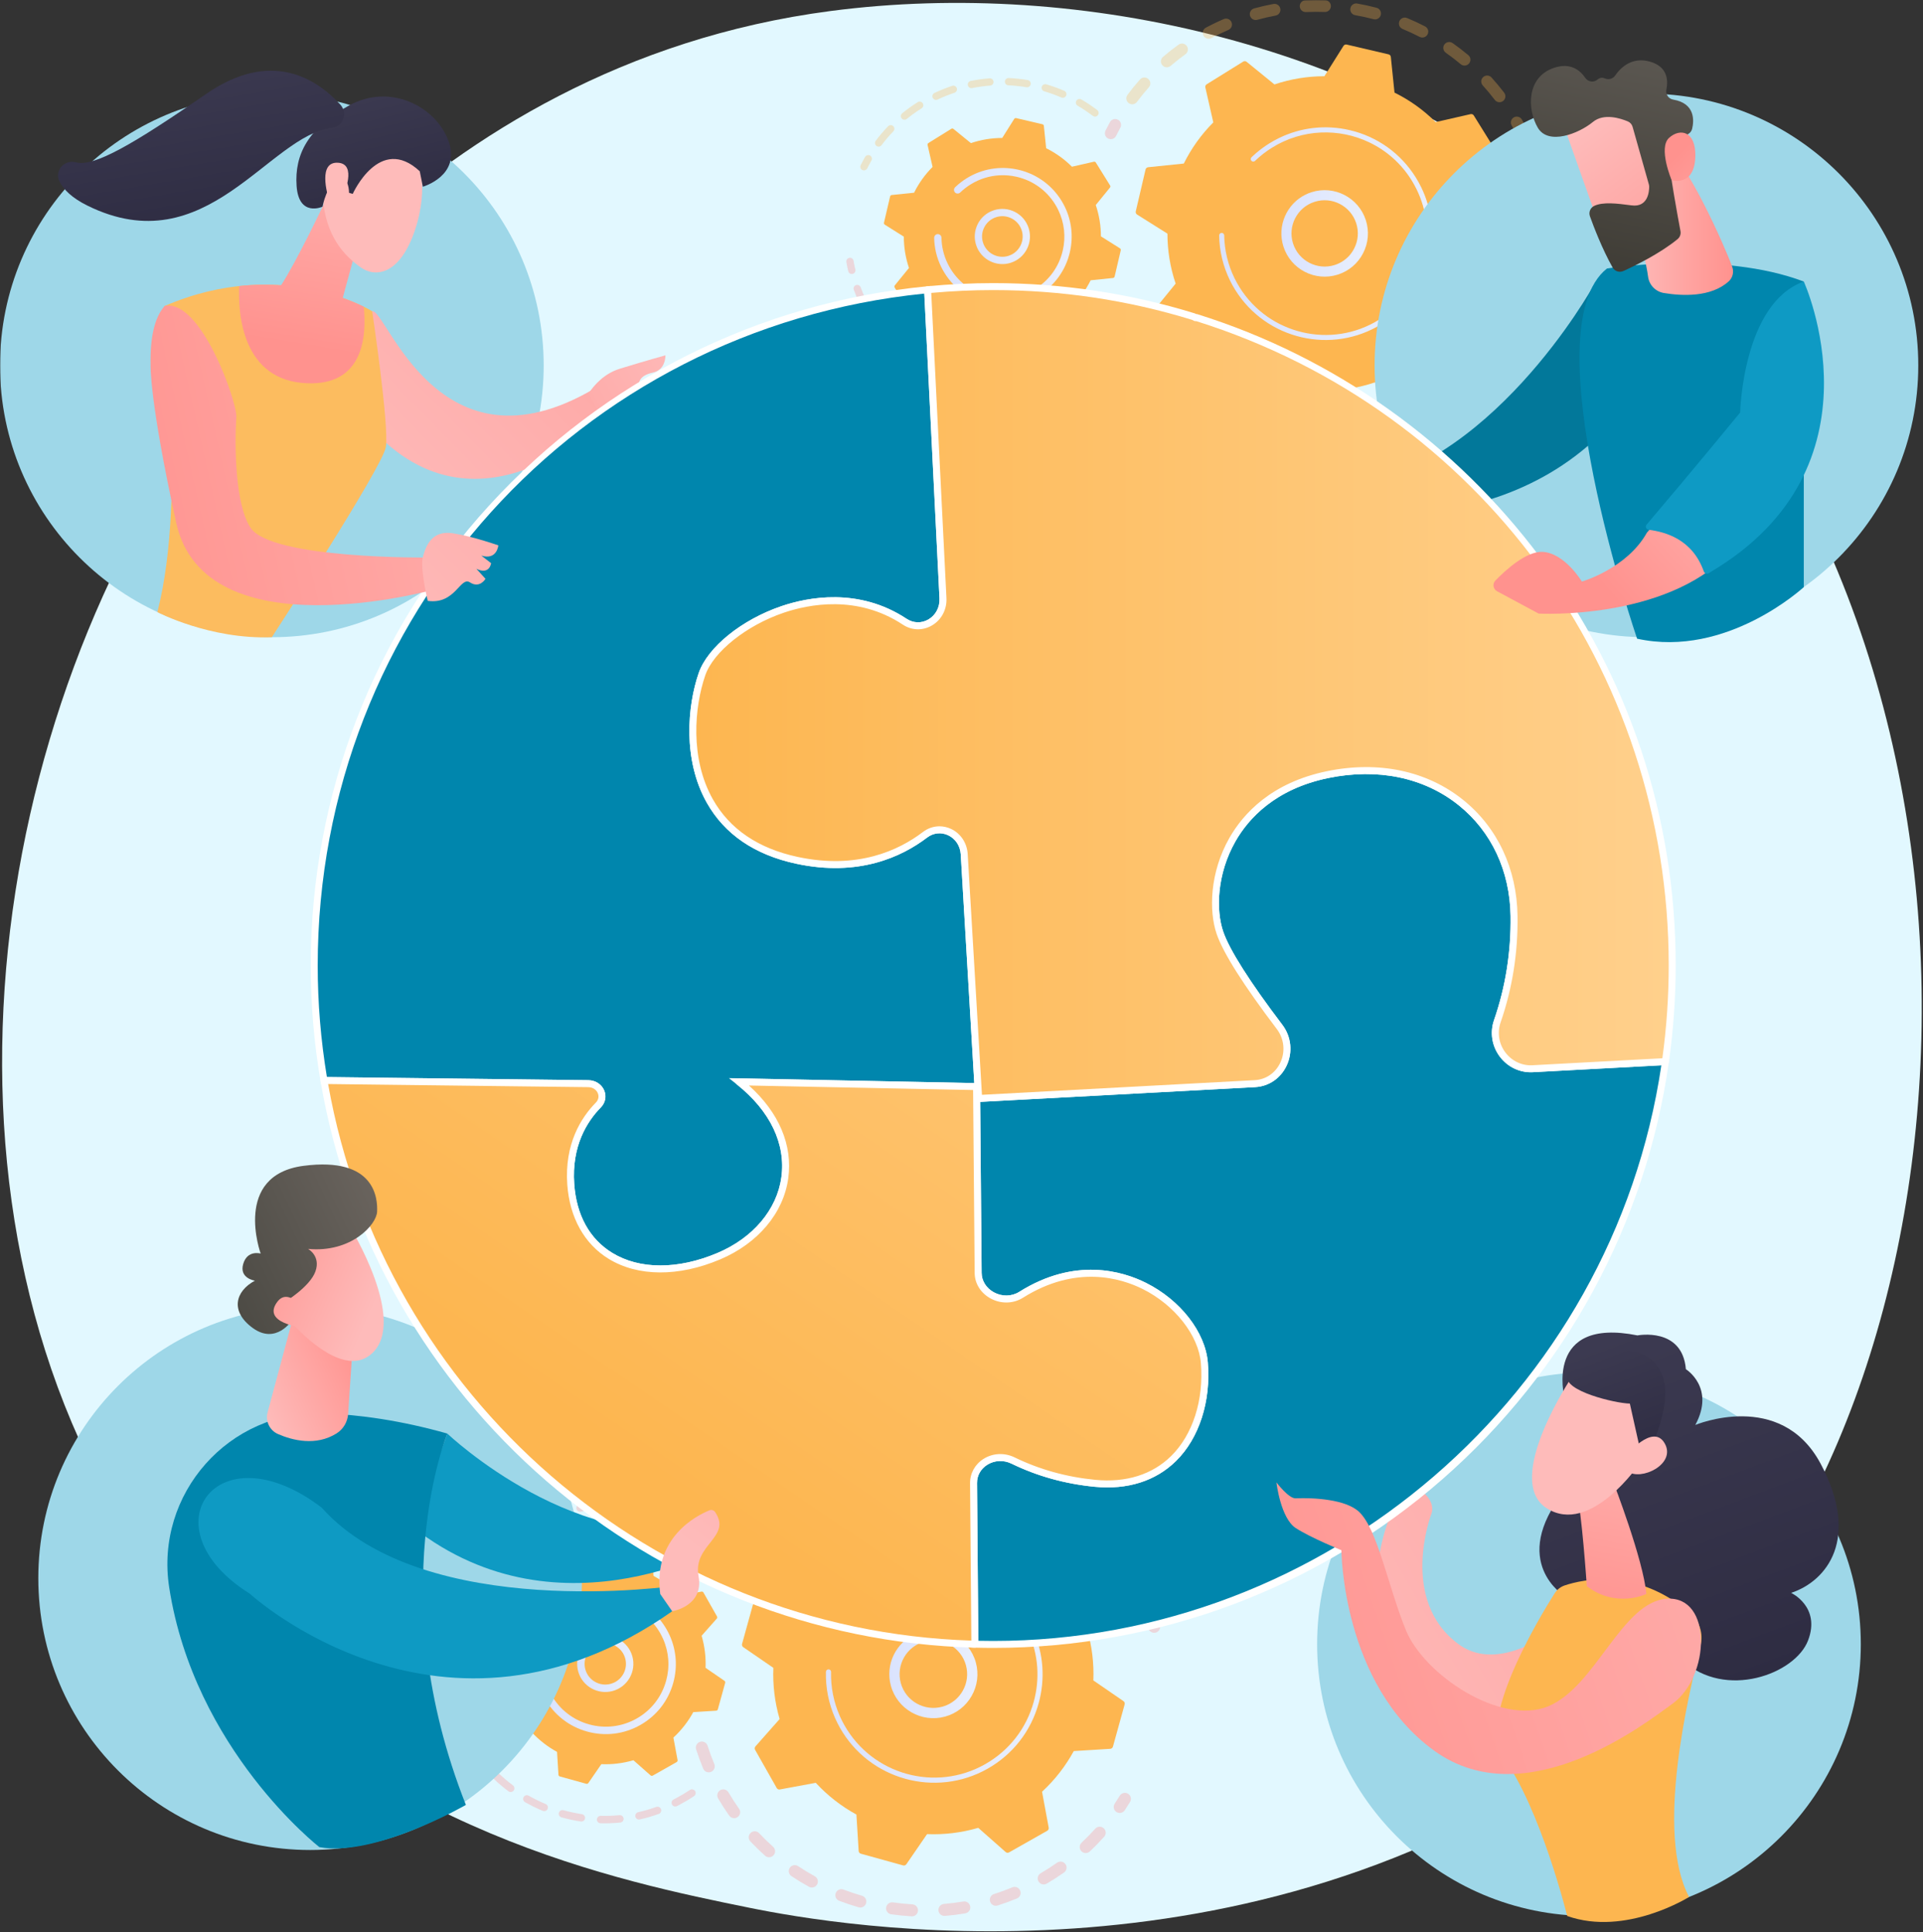 <?xml version="1.0" encoding="UTF-8"?> <svg xmlns="http://www.w3.org/2000/svg" width="824" height="828" viewBox="0 0 824 828" fill="none"><rect x="0" y="0" width="824" height="828" fill="#333333" stroke="none"/> <g clip-path="url(#clip0_528_45)"> <mask id="mask0_528_45" style="mask-type:luminance" maskUnits="userSpaceOnUse" x="0" y="0" width="824" height="828"> <path d="M824 0H0V828H824V0Z" fill="white"></path> </mask> <g mask="url(#mask0_528_45)"> <path d="M728.115 711.41C711.225 729.192 695.243 740.659 682.616 749.719C534.19 856.217 358.562 825.173 321.236 817.592C266.117 806.397 159.574 784.758 82.545 694.174C-33.993 557.127 -15.846 341.214 74.549 198.687C91.083 172.617 178.424 27.919 355.944 4.714C463.377 -9.33 588.609 18.994 679.299 94.974C869.665 254.463 856.113 576.659 728.115 711.41Z" fill="#E2F8FF"></path> <g opacity="0.3"> <path d="M470.678 132.493C471.991 132.012 473.445 132.688 473.925 134.001C474.858 136.552 475.915 139.1 477.069 141.575C477.652 142.828 477.123 144.313 475.887 144.917C475.872 144.924 475.858 144.932 475.843 144.939C474.575 145.529 473.069 144.98 472.479 143.713C471.266 141.107 470.152 138.425 469.17 135.739C468.721 134.511 469.283 133.16 470.433 132.597C470.512 132.559 470.593 132.523 470.678 132.493ZM483.507 153.238C484.986 155.532 486.577 157.784 488.237 159.934C489.091 161.039 488.887 162.629 487.781 163.484C486.668 164.338 485.085 164.134 484.23 163.028C482.483 160.766 480.808 158.395 479.252 155.982C478.494 154.807 478.833 153.24 480.008 152.483C480.093 152.428 480.181 152.378 480.27 152.335C481.406 151.779 482.804 152.148 483.507 153.238ZM497.089 169.879C499.036 171.781 501.089 173.621 503.193 175.349C504.274 176.237 504.43 177.832 503.543 178.912C502.655 179.99 501.061 180.148 499.98 179.262C497.764 177.442 495.601 175.503 493.552 173.501C492.552 172.524 492.533 170.921 493.509 169.921C493.718 169.708 493.955 169.539 494.208 169.415C495.142 168.958 496.302 169.111 497.089 169.879ZM514.052 183.065C516.378 184.485 518.792 185.821 521.228 187.036C522.479 187.66 522.988 189.18 522.364 190.431C521.739 191.681 520.22 192.189 518.969 191.566C516.404 190.287 513.862 188.881 511.414 187.387C510.222 186.658 509.845 185.1 510.573 183.907C510.834 183.48 511.201 183.158 511.619 182.953C512.37 182.586 513.286 182.598 514.052 183.065ZM533.53 192.143C536.107 193.009 538.758 193.778 541.408 194.425C542.766 194.758 543.598 196.128 543.266 197.486C542.934 198.845 541.563 199.676 540.206 199.343C537.417 198.661 534.628 197.853 531.917 196.941C530.592 196.496 529.879 195.061 530.324 193.736C530.549 193.068 531.025 192.555 531.611 192.268C532.189 191.986 532.873 191.922 533.53 192.143ZM554.531 196.685C557.24 196.961 559.993 197.123 562.717 197.168C564.114 197.191 565.229 198.343 565.206 199.74C565.183 201.138 564.032 202.252 562.634 202.23C559.768 202.183 556.869 202.012 554.019 201.722C552.628 201.58 551.615 200.338 551.757 198.947C551.849 198.044 552.405 197.3 553.165 196.928C553.575 196.728 554.044 196.635 554.531 196.685ZM641.86 161.903C642.939 162.792 643.093 164.387 642.204 165.466C640.382 167.676 638.439 169.837 636.429 171.886C635.45 172.885 633.847 172.901 632.849 171.921C631.851 170.943 631.836 169.341 632.814 168.342C634.723 166.396 636.567 164.344 638.297 162.246C638.534 161.958 638.822 161.736 639.136 161.582C640.001 161.159 641.07 161.25 641.86 161.903ZM576.004 196.459C578.704 196.125 581.423 195.671 584.085 195.106C585.453 194.816 586.797 195.69 587.086 197.058C587.376 198.426 586.5 199.763 585.134 200.059C582.331 200.653 579.468 201.132 576.624 201.483C575.237 201.654 573.973 200.669 573.802 199.281C573.666 198.181 574.258 197.158 575.201 196.696C575.447 196.576 575.717 196.495 576.004 196.459ZM626.399 177.641C627.251 178.748 627.044 180.338 625.936 181.191C623.665 182.936 621.29 184.607 618.876 186.157C617.702 186.919 616.134 186.571 615.378 185.395C614.623 184.219 614.964 182.653 616.14 181.897C618.435 180.424 620.692 178.836 622.849 177.177C622.987 177.071 623.132 176.982 623.282 176.909C624.341 176.391 625.653 176.67 626.399 177.641ZM596.883 191.441C599.439 190.512 601.989 189.46 604.462 188.315C605.73 187.726 607.235 188.278 607.823 189.547C608.403 190.799 607.873 192.281 606.639 192.884C606.623 192.892 606.607 192.9 606.59 192.907C603.988 194.114 601.303 195.222 598.613 196.2C597.299 196.676 595.847 195.999 595.369 194.685C594.923 193.458 595.486 192.109 596.633 191.548C596.713 191.508 596.797 191.473 596.883 191.441Z" fill="#FF8787"></path> <path d="M649.156 146.9C648.708 147.119 648.32 147.471 648.059 147.94C647.424 149.081 646.754 150.226 646.069 151.347C645.34 152.539 645.716 154.098 646.908 154.827C648.101 155.557 649.661 155.182 650.388 153.988C651.109 152.809 651.813 151.604 652.482 150.404C653.162 149.183 652.723 147.641 651.502 146.961C650.749 146.541 649.875 146.548 649.156 146.9Z" fill="#FF8787"></path> </g> <g opacity="0.3"> <path d="M657.398 70.164C656.3 70.701 655.724 71.969 656.091 73.175C656.472 74.423 656.833 75.7 657.164 76.971C657.517 78.324 658.899 79.135 660.252 78.782C661.61 78.428 662.416 77.047 662.064 75.695C661.715 74.357 661.335 73.012 660.934 71.698C660.526 70.361 659.111 69.607 657.774 70.015C657.643 70.055 657.517 70.105 657.398 70.164Z" fill="#FF8787"></path> <path d="M524.372 8.173C525.657 7.621 527.146 8.215 527.698 9.5C528.25 10.784 527.656 12.27 526.372 12.825C523.926 13.876 521.488 15.047 519.096 16.319C517.869 16.976 516.328 16.506 515.672 15.271C515.016 14.037 515.485 12.505 516.719 11.848C517.755 11.297 518.797 10.765 519.843 10.253C521.336 9.523 522.86 8.823 524.372 8.173ZM508.538 19.709C509.355 20.843 509.098 22.425 507.964 23.242C505.786 24.811 503.651 26.488 501.619 28.229C500.561 29.141 498.959 29.015 498.049 27.953C497.14 26.892 497.264 25.294 498.326 24.384C500.466 22.552 502.713 20.785 505.005 19.135C505.124 19.049 505.248 18.975 505.375 18.913C506.462 18.381 507.806 18.693 508.538 19.709ZM537.389 3.607C540.104 2.859 542.888 2.216 545.665 1.699C547.04 1.443 548.362 2.349 548.618 3.724C548.874 5.098 547.967 6.418 546.593 6.676C543.956 7.167 541.312 7.777 538.734 8.488C537.386 8.859 535.992 8.068 535.621 6.719C535.292 5.527 535.874 4.299 536.946 3.775C537.086 3.706 537.234 3.65 537.389 3.607ZM492.059 33.843C493.105 34.769 493.202 36.37 492.274 37.416C490.497 39.421 488.784 41.527 487.184 43.674C486.348 44.796 484.763 45.026 483.642 44.19C482.521 43.355 482.29 41.77 483.125 40.649C484.81 38.388 486.614 36.17 488.485 34.058C488.712 33.803 488.978 33.604 489.266 33.463C490.16 33.025 491.268 33.142 492.059 33.843ZM559.357 0.111C562.169 -0.022 565.025 -0.035 567.848 0.07C569.245 0.122 570.335 1.296 570.283 2.693C570.232 4.09 569.057 5.181 567.66 5.129C564.979 5.029 562.265 5.042 559.596 5.168C558.199 5.234 557.013 4.155 556.948 2.758C556.899 1.717 557.485 0.794 558.365 0.364C558.666 0.217 559.002 0.127 559.357 0.111ZM581.56 1.518C584.339 2.004 587.13 2.614 589.856 3.329C591.208 3.685 592.016 5.068 591.661 6.421C591.306 7.775 589.922 8.583 588.57 8.226C585.981 7.546 583.328 6.967 580.687 6.504C579.31 6.263 578.389 4.951 578.63 3.574C578.776 2.744 579.31 2.08 580.013 1.736C580.477 1.509 581.014 1.422 581.56 1.518ZM602.93 7.73C605.538 8.81 608.13 10.014 610.633 11.305C611.876 11.946 612.363 13.472 611.722 14.715C611.081 15.959 609.554 16.445 608.312 15.804C605.934 14.576 603.471 13.434 600.992 12.407C599.7 11.872 599.087 10.391 599.622 9.1C599.868 8.506 600.313 8.057 600.848 7.795C601.477 7.487 602.231 7.441 602.93 7.73ZM622.435 18.456C624.744 20.08 627.01 21.823 629.171 23.634C630.242 24.532 630.382 26.129 629.484 27.201C628.587 28.27 626.989 28.411 625.917 27.513C623.866 25.793 621.715 24.139 619.521 22.596C618.378 21.791 618.103 20.212 618.908 19.069C619.162 18.708 619.493 18.434 619.863 18.253C620.666 17.86 621.652 17.905 622.435 18.456ZM639.115 33.213C641.005 35.301 642.83 37.498 644.54 39.744C645.387 40.856 645.173 42.445 644.061 43.292C642.952 44.136 641.36 43.925 640.513 42.812C638.888 40.679 637.155 38.593 635.36 36.608C634.423 35.572 634.503 33.971 635.54 33.033C635.72 32.87 635.918 32.737 636.126 32.635C637.114 32.152 638.341 32.357 639.115 33.213ZM652.134 51.254C653.158 53.059 654.139 54.918 655.05 56.779C655.379 57.453 655.7 58.128 656.014 58.806C656.6 60.075 656.075 61.596 654.779 62.166C653.51 62.753 652.006 62.2 651.418 60.931C651.121 60.287 650.815 59.644 650.502 59.004C649.636 57.234 648.705 55.468 647.731 53.751C647.041 52.535 647.468 50.99 648.684 50.301C648.73 50.275 648.776 50.25 648.823 50.227C650.015 49.644 651.471 50.083 652.134 51.254Z" fill="#FDB650"></path> <path d="M476.729 51.257C476.277 51.478 475.887 51.835 475.626 52.309C474.965 53.509 474.317 54.746 473.7 55.986C473.076 57.238 473.586 58.757 474.837 59.38C476.089 60.003 477.608 59.495 478.231 58.243C478.818 57.065 479.433 55.89 480.061 54.75C480.735 53.526 480.289 51.987 479.064 51.312C478.313 50.899 477.444 50.907 476.729 51.257Z" fill="#FF8787"></path> </g> <path d="M486.672 90.591C486.549 91.116 486.773 91.66 487.229 91.947L500.241 100.133C500.245 107.312 501.394 114.541 503.759 121.54L494.065 133.458C493.725 133.876 493.688 134.464 493.972 134.922L503.703 150.584C503.987 151.042 504.531 151.269 505.056 151.149L520.035 147.739C525.262 152.959 531.234 157.193 537.668 160.377L539.242 175.668C539.298 176.204 539.687 176.646 540.212 176.769L558.167 180.963C558.691 181.086 559.236 180.862 559.523 180.406L567.709 167.394C574.888 167.39 582.117 166.241 589.117 163.876L601.034 173.57C601.453 173.91 602.04 173.947 602.498 173.663L618.16 163.932C618.618 163.648 618.845 163.105 618.725 162.579L615.315 147.6C620.536 142.373 624.769 136.4 627.953 129.966L643.244 128.392C643.78 128.337 644.222 127.948 644.345 127.423L648.539 109.468C648.662 108.944 648.438 108.399 647.982 108.112L634.97 99.926C634.966 92.747 633.817 85.518 631.452 78.519L641.146 66.6C641.486 66.183 641.523 65.595 641.239 65.137L631.508 49.475C631.224 49.017 630.681 48.79 630.155 48.91L615.176 52.32C609.949 47.099 603.977 42.866 597.542 39.682L595.969 24.391C595.914 23.855 595.524 23.413 594.999 23.29L577.044 19.096C576.519 18.973 575.975 19.197 575.688 19.653L567.502 32.665C560.323 32.669 553.094 33.818 546.094 36.182L534.177 26.489C533.759 26.149 533.171 26.112 532.713 26.396L517.051 36.127C516.593 36.411 516.366 36.954 516.486 37.48L519.896 52.459C514.675 57.686 510.442 63.658 507.258 70.092L491.967 71.666C491.431 71.721 490.989 72.111 490.866 72.635L486.672 90.591Z" fill="#FDB650"></path> <path d="M561.977 82.371C571.713 79.268 582.16 84.663 585.265 94.4C586.769 99.117 586.346 104.138 584.074 108.536C581.803 112.934 577.954 116.185 573.236 117.688C563.499 120.792 553.053 115.397 549.948 105.659C547.124 96.801 551.335 87.355 559.45 83.385C560.255 82.992 561.099 82.651 561.977 82.371ZM580.232 106.551C581.974 103.178 582.298 99.33 581.145 95.713C578.765 88.248 570.755 84.11 563.29 86.491C555.821 88.869 551.687 96.881 554.067 104.347C556.447 111.811 564.458 115.949 571.923 113.569C572.6 113.353 573.252 113.09 573.879 112.784C576.601 111.452 578.816 109.292 580.232 106.551Z" fill="url(#paint0_linear_528_45)"></path> <path d="M548.026 59.172C546.632 59.854 545.264 60.61 543.928 61.44C543.508 61.701 543.091 61.969 542.679 62.244C540.648 63.598 538.727 65.112 536.948 66.762C536.923 66.784 536.899 66.807 536.875 66.829C536.806 66.893 536.738 66.957 536.67 67.022C536.536 67.148 536.404 67.275 536.273 67.401C535.927 67.735 535.852 68.243 536.052 68.653C536.101 68.752 536.166 68.846 536.247 68.93C536.662 69.359 537.345 69.369 537.775 68.956C539.984 66.821 542.438 64.91 545.069 63.277C558.134 55.157 573.878 54.844 586.815 61.052C594.01 64.504 600.338 69.974 604.852 77.242C605.644 78.516 606.366 79.821 607.016 81.151C611.392 90.099 612.548 100.195 610.251 110.025C607.613 121.317 600.736 130.906 590.887 137.025C570.544 149.66 543.735 143.391 531.104 123.059C530.325 121.806 529.612 120.517 528.969 119.2C526.178 113.492 524.667 107.237 524.566 100.878C524.563 100.714 524.524 100.559 524.456 100.421C524.278 100.057 523.901 99.808 523.468 99.815C522.871 99.826 522.394 100.315 522.404 100.913C522.51 107.589 524.096 114.157 527.026 120.149C527.702 121.532 528.45 122.884 529.267 124.2C542.529 145.547 570.689 152.118 592.028 138.862C602.368 132.438 609.587 122.371 612.356 110.517C614.767 100.198 613.554 89.598 608.96 80.205C608.277 78.809 607.52 77.439 606.689 76.102C600.265 65.761 590.199 58.541 578.345 55.772C568.023 53.361 557.421 54.576 548.026 59.172Z" fill="url(#paint1_linear_528_45)"></path> <g opacity="0.3"> <path d="M363.52 110.631C362.913 110.928 362.547 111.598 362.667 112.299C362.891 113.607 363.157 114.927 363.459 116.22C363.656 117.061 364.496 117.583 365.337 117.387C366.18 117.194 366.7 116.35 366.504 115.509C366.217 114.277 365.963 113.019 365.749 111.771C365.604 110.92 364.796 110.349 363.944 110.493C363.793 110.519 363.651 110.567 363.52 110.631Z" fill="#FF8787"></path> <path d="M366.777 122.185C367.587 121.887 368.485 122.3 368.784 123.111C369.539 125.156 370.407 127.185 371.364 129.143C371.566 129.555 371.774 129.967 371.986 130.378C372.381 131.146 372.079 132.088 371.312 132.484C370.571 132.829 369.602 132.578 369.205 131.81C368.984 131.38 368.767 130.949 368.555 130.517C367.552 128.465 366.642 126.337 365.851 124.192C365.571 123.434 365.917 122.596 366.629 122.248C366.677 122.225 366.726 122.204 366.777 122.185ZM376.047 137.201C377.534 139.385 379.169 141.497 380.909 143.476C381.479 144.126 381.415 145.112 380.766 145.683C380.12 146.249 379.129 146.189 378.559 145.54C376.737 143.466 375.021 141.252 373.463 138.962C372.976 138.248 373.161 137.275 373.875 136.789C373.937 136.746 374.003 136.709 374.07 136.676C374.757 136.34 375.604 136.551 376.047 137.201ZM386.512 149.103C388.485 150.854 390.59 152.498 392.768 153.992C393.48 154.48 393.661 155.454 393.173 156.165C392.682 156.879 391.712 157.06 390.999 156.571C388.715 155.004 386.507 153.278 384.437 151.444C383.791 150.871 383.731 149.882 384.304 149.236C384.444 149.079 384.608 148.956 384.787 148.869C385.339 148.599 386.023 148.671 386.512 149.103ZM399.581 158.07C401.928 159.285 404.372 160.365 406.842 161.278C407.652 161.578 408.066 162.477 407.766 163.287C407.467 164.094 406.568 164.51 405.758 164.211C403.166 163.253 400.605 162.121 398.143 160.847C397.377 160.45 397.077 159.506 397.473 158.739C397.635 158.431 397.883 158.197 398.174 158.055C398.604 157.844 399.123 157.833 399.581 158.07ZM414.444 163.574C417.014 164.182 419.645 164.635 422.266 164.923C423.124 165.017 423.743 165.79 423.649 166.649C423.555 167.507 422.783 168.128 421.924 168.031C419.177 167.73 416.419 167.254 413.725 166.618C412.885 166.419 412.364 165.577 412.562 164.738C412.675 164.263 412.992 163.89 413.398 163.692C413.711 163.538 414.078 163.488 414.444 163.574ZM430.192 165.304C432.83 165.268 435.49 165.066 438.1 164.704C438.954 164.585 439.744 165.183 439.863 166.038C439.981 166.893 439.386 167.68 438.529 167.802C435.793 168.182 433.002 168.393 430.234 168.431C429.371 168.442 428.661 167.752 428.65 166.889C428.642 166.265 429.001 165.72 429.527 165.463C429.728 165.364 429.953 165.307 430.192 165.304ZM445.878 163.131C448.419 162.45 450.951 161.601 453.403 160.605C454.204 160.282 455.115 160.667 455.44 161.467C455.764 162.267 455.375 163.166 454.579 163.505C452.007 164.547 449.352 165.437 446.688 166.151C445.854 166.374 444.996 165.879 444.773 165.045C444.576 164.312 444.937 163.559 445.595 163.237C445.684 163.194 445.778 163.157 445.878 163.131ZM469.435 153.232C469.944 153.929 469.792 154.907 469.094 155.416C467.164 156.826 465.123 158.154 463.035 159.361C462.718 159.547 462.4 159.726 462.081 159.904C461.343 160.343 460.375 160.052 459.956 159.295C459.536 158.54 459.809 157.589 460.563 157.169C460.863 157.004 461.162 156.834 461.464 156.657C463.463 155.503 465.41 154.236 467.251 152.891C467.326 152.836 467.406 152.788 467.487 152.749C468.155 152.422 468.981 152.611 469.435 153.232Z" fill="#FF8787"></path> </g> <g opacity="0.3"> <path d="M400.416 39.837C402.879 38.671 405.435 37.647 408.012 36.789C408.831 36.517 409.716 36.96 409.989 37.78C410.262 38.6 409.81 39.479 408.998 39.757C406.54 40.573 404.103 41.551 401.753 42.663C400.973 43.033 400.04 42.699 399.672 41.919C399.305 41.145 399.63 40.221 400.397 39.846C400.403 39.843 400.41 39.84 400.416 39.837ZM395.394 44.269C395.854 44.999 395.634 45.964 394.904 46.424C392.706 47.808 390.57 49.339 388.555 50.976C387.887 51.515 386.9 51.418 386.355 50.746C385.811 50.076 385.914 49.093 386.583 48.548C388.695 46.833 390.934 45.228 393.237 43.778C393.286 43.748 393.335 43.72 393.386 43.696C394.093 43.349 394.963 43.585 395.394 44.269ZM415.928 34.686C418.601 34.15 421.33 33.772 424.037 33.564C424.898 33.498 425.651 34.143 425.716 35.003C425.783 35.865 425.14 36.613 424.278 36.683C421.695 36.881 419.093 37.241 416.542 37.751C415.695 37.92 414.871 37.371 414.702 36.526C414.559 35.814 414.924 35.119 415.547 34.814C415.665 34.757 415.792 34.713 415.928 34.686ZM382.764 54.05C383.386 54.649 383.405 55.639 382.806 56.261C381.006 58.133 379.303 60.133 377.745 62.209C377.227 62.898 376.246 63.038 375.557 62.522C374.866 62.003 374.726 61.023 375.245 60.332C376.878 58.155 378.664 56.056 380.553 54.093C380.684 53.958 380.833 53.851 380.993 53.773C381.566 53.492 382.277 53.583 382.764 54.05ZM432.219 33.437C434.936 33.559 437.675 33.85 440.359 34.299C441.211 34.442 441.785 35.248 441.643 36.1C441.5 36.952 440.695 37.528 439.842 37.384C437.282 36.954 434.67 36.678 432.078 36.562C431.216 36.523 430.548 35.793 430.587 34.929C430.613 34.338 430.966 33.838 431.463 33.594C431.69 33.483 431.948 33.425 432.219 33.437ZM448.336 36.133C450.95 36.904 453.541 37.842 456.036 38.918C456.828 39.259 457.194 40.178 456.852 40.971C456.511 41.763 455.591 42.13 454.797 41.788C452.418 40.762 449.946 39.869 447.451 39.133C446.623 38.889 446.15 38.019 446.394 37.191C446.523 36.753 446.827 36.414 447.208 36.228C447.546 36.063 447.946 36.018 448.336 36.133ZM463.346 42.611C465.701 43.987 467.992 45.519 470.155 47.164C470.843 47.687 470.975 48.668 470.453 49.355C469.93 50.042 468.949 50.174 468.262 49.653C466.2 48.084 464.015 46.623 461.769 45.313C461.023 44.878 460.771 43.92 461.207 43.175C461.368 42.897 461.602 42.69 461.869 42.559C462.323 42.337 462.876 42.338 463.346 42.611Z" fill="#FDB650"></path> <path d="M371.366 66.609C371.095 66.741 370.859 66.953 370.698 67.235C370.031 68.395 369.397 69.581 368.81 70.758C368.426 71.531 368.74 72.47 369.513 72.856C370.286 73.237 371.224 72.925 371.61 72.153C372.169 71.029 372.775 69.898 373.41 68.79C373.84 68.041 373.581 67.086 372.832 66.656C372.364 66.389 371.816 66.388 371.366 66.609Z" fill="#FDB650"></path> </g> <path d="M378.781 95.435C378.704 95.764 378.844 96.105 379.13 96.285L387.286 101.416C387.288 105.916 388.009 110.447 389.491 114.835L383.415 122.305C383.202 122.567 383.178 122.935 383.357 123.222L389.456 133.04C389.634 133.327 389.975 133.469 390.304 133.394L399.693 131.256C402.97 134.529 406.713 137.182 410.746 139.178L411.733 148.763C411.767 149.099 412.011 149.376 412.34 149.453L423.595 152.082C423.924 152.159 424.265 152.018 424.445 151.732L429.576 143.577C434.076 143.574 438.608 142.854 442.995 141.372L450.465 147.448C450.727 147.661 451.096 147.684 451.382 147.506L461.2 141.407C461.487 141.228 461.629 140.888 461.554 140.559L459.416 131.169C462.689 127.893 465.342 124.149 467.338 120.116L476.923 119.13C477.259 119.095 477.536 118.851 477.613 118.522L480.242 107.267C480.319 106.939 480.178 106.597 479.893 106.417L471.737 101.286C471.734 96.787 471.014 92.255 469.532 87.868L475.608 80.397C475.821 80.135 475.844 79.767 475.666 79.48L469.567 69.662C469.389 69.376 469.048 69.234 468.719 69.308L459.33 71.446C456.053 68.174 452.309 65.52 448.276 63.524L447.29 53.94C447.255 53.603 447.011 53.327 446.682 53.25L435.428 50.62C435.099 50.544 434.757 50.684 434.577 50.97L429.447 59.126C424.947 59.128 420.415 59.849 416.028 61.331L408.557 55.255C408.295 55.042 407.927 55.018 407.64 55.196L397.823 61.296C397.536 61.474 397.394 61.815 397.469 62.144L399.606 71.533C396.334 74.809 393.68 78.553 391.684 82.586L382.1 83.573C381.764 83.607 381.487 83.851 381.41 84.18L378.781 95.435Z" fill="#FDB650"></path> <path d="M425.916 90.083C428.927 89.122 432.13 89.392 434.937 90.843C437.743 92.291 439.817 94.748 440.777 97.758C442.758 103.97 439.319 110.624 433.101 112.618C426.888 114.597 420.222 111.154 418.243 104.943C417.283 101.933 417.552 98.73 419.002 95.923C420.18 93.642 422.024 91.844 424.29 90.736C424.81 90.481 425.354 90.263 425.916 90.083ZM437.798 98.708C437.092 96.494 435.567 94.687 433.501 93.62C431.438 92.555 429.081 92.356 426.867 93.062C424.654 93.77 422.847 95.293 421.78 97.359C420.713 99.422 420.516 101.779 421.221 103.992C422.678 108.562 427.581 111.095 432.152 109.639C432.564 109.507 432.959 109.348 433.337 109.163C437.146 107.299 439.123 102.865 437.798 98.708Z" fill="url(#paint2_linear_528_45)"></path> <path d="M416.821 74.96C415.933 75.394 415.059 75.878 414.201 76.41C412.498 77.467 410.9 78.699 409.449 80.075C409.385 80.137 409.32 80.2 409.255 80.262C408.755 80.745 408.646 81.479 408.936 82.072C409.006 82.216 409.1 82.352 409.217 82.473C409.817 83.094 410.806 83.107 411.428 82.51C412.77 81.213 414.258 80.055 415.85 79.067L415.851 79.067C415.938 79.012 416.027 78.959 416.114 78.906C419.903 76.602 424.123 75.329 428.438 75.122C430.781 75.01 433.153 75.212 435.5 75.738C435.519 75.743 435.538 75.747 435.557 75.751C435.616 75.765 435.674 75.778 435.732 75.792C442.579 77.392 448.394 81.562 452.104 87.535C452.585 88.307 453.022 89.098 453.416 89.905C456.07 95.331 456.77 101.454 455.378 107.416C453.778 114.263 449.608 120.077 443.635 123.787C437.665 127.492 430.602 128.66 423.755 127.062C416.908 125.462 411.093 121.291 407.382 115.319C406.909 114.559 406.478 113.777 406.087 112.979C404.395 109.517 403.478 105.725 403.418 101.869C403.414 101.631 403.358 101.407 403.259 101.207C403.001 100.68 402.455 100.32 401.83 100.33C400.967 100.346 400.277 101.054 400.291 101.919C400.36 106.234 401.385 110.478 403.277 114.35C403.715 115.245 404.197 116.118 404.725 116.968C408.877 123.652 415.383 128.317 423.044 130.107C430.704 131.895 438.602 130.602 445.285 126.443C451.968 122.292 456.634 115.788 458.422 108.126C459.981 101.457 459.197 94.607 456.228 88.536C455.787 87.635 455.298 86.749 454.761 85.885C446.722 72.948 430.219 68.405 416.821 74.96Z" fill="url(#paint3_linear_528_45)"></path> <g opacity="0.3"> <path d="M299.955 746.46C301.311 746.025 302.763 746.773 303.196 748.129C304.04 750.764 305.01 753.401 306.081 755.968C306.622 757.266 306.022 758.756 304.74 759.32C304.724 759.326 304.709 759.333 304.694 759.34C303.379 759.888 301.87 759.266 301.322 757.952C300.195 755.25 299.173 752.474 298.286 749.7C297.879 748.432 298.508 747.08 299.701 746.556C299.783 746.52 299.867 746.487 299.955 746.46ZM312.148 768.103C313.558 770.499 315.083 772.857 316.684 775.114C317.507 776.274 317.234 777.884 316.073 778.708C314.904 779.531 313.301 779.257 312.478 778.096C310.794 775.722 309.188 773.24 307.704 770.719C306.982 769.492 307.392 767.911 308.619 767.189C308.708 767.137 308.799 767.09 308.891 767.05C310.071 766.531 311.479 766.965 312.148 768.103ZM325.279 785.602C327.182 787.619 329.194 789.576 331.264 791.422C332.326 792.37 332.419 794 331.472 795.063C330.523 796.123 328.894 796.217 327.831 795.27C325.652 793.326 323.532 791.264 321.529 789.141C320.552 788.105 320.6 786.474 321.635 785.496C321.856 785.288 322.103 785.126 322.366 785.011C323.336 784.584 324.511 784.787 325.279 785.602ZM341.994 799.725C344.302 801.267 346.703 802.726 349.132 804.064C350.379 804.751 350.833 806.319 350.146 807.566C349.458 808.812 347.891 809.266 346.644 808.581C344.087 807.172 341.559 805.635 339.13 804.014C337.946 803.223 337.627 801.621 338.418 800.438C338.701 800.014 339.088 799.701 339.522 799.51C340.302 799.167 341.234 799.218 341.994 799.725ZM361.439 809.772C364.025 810.76 366.69 811.653 369.361 812.421C370.729 812.817 371.518 814.245 371.124 815.613C370.73 816.982 369.3 817.771 367.932 817.376C365.123 816.567 362.319 815.628 359.597 814.588C358.268 814.08 357.601 812.59 358.11 811.259C358.366 810.589 358.871 810.088 359.481 809.82C360.08 809.556 360.779 809.52 361.439 809.772ZM382.621 815.266C385.366 815.659 388.162 815.938 390.931 816.097C392.352 816.179 393.439 817.397 393.358 818.818C393.276 820.24 392.059 821.326 390.636 821.245C387.722 821.079 384.779 820.784 381.891 820.371C380.481 820.169 379.502 818.863 379.704 817.453C379.835 816.537 380.432 815.804 381.221 815.457C381.646 815.27 382.127 815.195 382.621 815.266ZM472.935 783.497C473.996 784.446 474.087 786.076 473.137 787.137C471.191 789.311 469.124 791.428 466.993 793.431C465.956 794.407 464.324 794.356 463.349 793.318C462.374 792.281 462.425 790.65 463.462 789.675C465.485 787.773 467.448 785.762 469.295 783.698C469.548 783.415 469.85 783.201 470.176 783.057C471.074 782.663 472.158 782.8 472.935 783.497ZM404.482 815.928C407.244 815.701 410.029 815.351 412.762 814.887C414.166 814.649 415.497 815.594 415.735 816.997C415.974 818.402 415.026 819.726 413.624 819.97C410.747 820.459 407.813 820.827 404.905 821.066C403.486 821.183 402.241 820.128 402.124 818.708C402.031 817.583 402.676 816.566 403.655 816.136C403.91 816.024 404.188 815.952 404.482 815.928ZM456.547 798.87C457.369 800.033 457.092 801.642 455.928 802.464C453.546 804.146 451.059 805.747 448.538 807.225C447.312 807.951 445.73 807.532 445.01 806.304C444.29 805.076 444.703 803.496 445.931 802.776C448.327 801.372 450.69 799.85 452.954 798.251C453.099 798.149 453.25 798.064 453.406 797.996C454.505 797.513 455.829 797.852 456.547 798.87ZM425.938 811.688C428.578 810.849 431.216 809.885 433.78 808.822C435.095 808.275 436.603 808.899 437.149 810.215C437.687 811.513 437.087 812.999 435.806 813.562C435.79 813.57 435.773 813.577 435.756 813.583C433.057 814.704 430.279 815.719 427.501 816.603C426.144 817.033 424.694 816.283 424.262 814.926C423.859 813.659 424.488 812.31 425.679 811.786C425.763 811.75 425.849 811.717 425.938 811.688Z" fill="#FF8787"></path> <path d="M480.982 768.532C480.517 768.736 480.107 769.079 479.822 769.545C479.129 770.679 478.4 771.817 477.656 772.93C476.865 774.113 477.182 775.715 478.365 776.506C479.549 777.298 481.152 776.982 481.942 775.796C482.724 774.627 483.491 773.43 484.221 772.236C484.963 771.022 484.581 769.434 483.367 768.692C482.618 768.234 481.728 768.203 480.982 768.532Z" fill="#FF8787"></path> </g> <g opacity="0.3"> <path d="M492.556 690.784C491.417 691.285 490.778 692.552 491.102 693.794C491.438 695.08 491.752 696.395 492.036 697.702C492.339 699.093 493.712 699.976 495.103 699.673C496.5 699.37 497.377 697.997 497.075 696.606C496.775 695.231 496.445 693.846 496.091 692.492C495.732 691.114 494.323 690.289 492.945 690.649C492.81 690.684 492.68 690.73 492.556 690.784Z" fill="#FF8787"></path> <path d="M359.757 622.178C361.086 621.669 362.577 622.335 363.086 623.666C363.594 624.996 362.928 626.483 361.598 626.994C359.066 627.962 356.536 629.053 354.048 630.248C352.773 630.866 351.224 630.323 350.608 629.04C349.991 627.756 350.532 626.216 351.815 625.599C352.893 625.082 353.975 624.584 355.061 624.106C356.611 623.425 358.19 622.776 359.757 622.178ZM343.164 633.259C343.948 634.447 343.621 636.046 342.433 636.831C340.152 638.337 337.909 639.955 335.769 641.642C334.654 642.526 333.029 642.332 332.148 641.213C331.267 640.096 331.459 638.474 332.577 637.593C334.831 635.817 337.191 634.113 339.592 632.528C339.717 632.446 339.846 632.376 339.978 632.318C341.107 631.822 342.462 632.195 343.164 633.259ZM373.192 618.071C375.986 617.423 378.847 616.885 381.694 616.473C383.103 616.27 384.411 617.247 384.615 618.657C384.818 620.066 383.84 621.371 382.431 621.577C379.727 621.967 377.012 622.478 374.358 623.094C372.971 623.416 371.586 622.553 371.264 621.165C370.979 619.938 371.622 618.713 372.735 618.224C372.88 618.16 373.033 618.108 373.192 618.071ZM325.807 646.958C326.833 647.945 326.865 649.577 325.878 650.603C323.986 652.57 322.156 654.642 320.438 656.76C319.541 657.867 317.918 658.036 316.812 657.139C315.706 656.242 315.536 654.619 316.433 653.513C318.242 651.282 320.17 649.1 322.162 647.029C322.403 646.779 322.681 646.587 322.981 646.455C323.909 646.047 325.031 646.212 325.807 646.958ZM395.693 615.426C398.56 615.408 401.467 615.512 404.336 615.737C405.755 615.848 406.816 617.088 406.705 618.507C406.595 619.927 405.354 620.988 403.934 620.877C401.21 620.664 398.448 620.565 395.726 620.582C394.302 620.591 393.14 619.444 393.131 618.02C393.125 616.959 393.76 616.044 394.673 615.643C394.985 615.505 395.331 615.428 395.693 615.426ZM418.23 617.78C421.037 618.39 423.852 619.126 426.596 619.967C427.957 620.385 428.722 621.827 428.305 623.188C427.887 624.552 426.445 625.316 425.084 624.897C422.477 624.098 419.802 623.398 417.134 622.818C415.743 622.515 414.86 621.142 415.163 619.75C415.345 618.912 415.916 618.258 416.646 617.938C417.127 617.726 417.677 617.659 418.23 617.78ZM439.718 624.989C442.328 626.197 444.916 627.529 447.409 628.946C448.647 629.651 449.079 631.224 448.376 632.462C447.671 633.701 446.097 634.132 444.86 633.429C442.491 632.081 440.032 630.816 437.552 629.668C436.26 629.07 435.697 627.537 436.295 626.246C436.57 625.652 437.041 625.213 437.596 624.969C438.25 624.681 439.019 624.665 439.718 624.989ZM459.122 636.714C461.404 638.463 463.638 640.33 465.761 642.263C466.814 643.222 466.891 644.853 465.932 645.906C464.975 646.957 463.342 647.034 462.29 646.076C460.274 644.24 458.153 642.467 455.985 640.806C454.855 639.939 454.641 638.322 455.507 637.192C455.781 636.835 456.129 636.569 456.513 636.4C457.346 636.034 458.348 636.121 459.122 636.714ZM475.483 652.424C477.32 654.628 479.086 656.939 480.733 659.295C481.549 660.462 481.265 662.07 480.098 662.886C478.934 663.699 477.324 663.418 476.507 662.251C474.943 660.012 473.265 657.817 471.521 655.723C470.61 654.63 470.758 653.004 471.852 652.093C472.043 651.934 472.249 651.807 472.465 651.712C473.491 651.261 474.731 651.52 475.483 652.424ZM487.983 671.324C488.95 673.203 489.871 675.136 490.72 677.067C491.028 677.767 491.327 678.467 491.617 679.17C492.162 680.485 491.564 682.012 490.221 682.538C488.906 683.083 487.398 682.458 486.853 681.142C486.576 680.474 486.292 679.807 486 679.143C485.193 677.306 484.318 675.47 483.398 673.682C482.747 672.416 483.246 670.862 484.512 670.211C484.559 670.186 484.607 670.163 484.656 670.142C485.893 669.598 487.357 670.105 487.983 671.324Z" fill="#FF8787"></path> <path d="M309.484 664.041C309.015 664.248 308.602 664.595 308.317 665.066C307.595 666.26 306.884 667.492 306.204 668.728C305.518 669.976 305.973 671.544 307.221 672.229C308.469 672.915 310.036 672.462 310.722 671.213C311.368 670.039 312.043 668.869 312.729 667.735C313.466 666.517 313.076 664.932 311.858 664.195C311.111 663.743 310.226 663.715 309.484 664.041Z" fill="#FF8787"></path> </g> <path d="M317.971 704.484C317.824 705.013 318.029 705.576 318.482 705.887L331.383 714.757C331.089 722.063 331.958 729.468 334.073 736.689L323.714 748.414C323.351 748.826 323.289 749.422 323.559 749.9L332.81 766.242C333.081 766.72 333.625 766.973 334.164 766.874L349.549 764.025C354.651 769.555 360.553 774.111 366.969 777.619L367.935 793.245C367.97 793.792 368.347 794.258 368.876 794.405L386.974 799.419C387.502 799.566 388.066 799.36 388.377 798.908L397.247 786.007C404.553 786.301 411.958 785.432 419.179 783.316L430.905 793.675C431.316 794.039 431.912 794.101 432.39 793.831L448.733 784.579C449.21 784.309 449.464 783.765 449.364 783.226L446.515 767.841C452.045 762.738 456.601 756.836 460.109 750.421L475.735 749.454C476.283 749.42 476.749 749.043 476.895 748.514L481.909 730.416C482.056 729.887 481.85 729.323 481.399 729.013L468.497 720.142C468.791 712.836 467.922 705.432 465.806 698.211L476.166 686.485C476.529 686.074 476.592 685.477 476.321 685L467.069 668.657C466.799 668.179 466.255 667.926 465.716 668.026L450.331 670.874C445.228 665.344 439.326 660.788 432.911 657.281L431.944 641.655C431.911 641.107 431.533 640.641 431.004 640.494L412.906 635.48C412.377 635.334 411.814 635.539 411.503 635.991L402.632 648.892C395.327 648.598 387.922 649.468 380.701 651.583L368.975 641.224C368.564 640.861 367.968 640.798 367.49 641.069L351.147 650.32C350.67 650.591 350.416 651.134 350.516 651.674L353.364 667.059C347.834 672.161 343.279 678.063 339.771 684.479L324.145 685.445C323.597 685.479 323.131 685.857 322.985 686.386L317.971 704.484Z" fill="#FDB650"></path> <path d="M394.946 699.247C404.983 696.493 415.39 702.417 418.145 712.456C419.48 717.318 418.841 722.409 416.346 726.791C413.852 731.172 409.801 734.321 404.937 735.655C394.9 738.409 384.493 732.485 381.738 722.446C379.232 713.314 383.909 703.877 392.333 700.174C393.168 699.807 394.041 699.496 394.946 699.247ZM412.519 724.612C414.432 721.252 414.922 717.349 413.899 713.62C411.786 705.925 403.807 701.381 396.111 703.494C388.412 705.604 383.872 713.586 385.984 721.282C388.096 728.977 396.076 733.521 403.772 731.408C404.47 731.217 405.145 730.976 405.795 730.69C408.62 729.449 410.964 727.342 412.519 724.612Z" fill="url(#paint4_linear_528_45)"></path> <path d="M381.714 675.057C380.267 675.693 378.844 676.405 377.45 677.194C377.011 677.442 376.576 677.698 376.145 677.96C374.022 679.254 372.005 680.715 370.125 682.32C370.099 682.342 370.073 682.364 370.048 682.386C369.975 682.448 369.903 682.51 369.831 682.574C369.69 682.696 369.551 682.819 369.412 682.943C369.046 683.268 368.948 683.781 369.135 684.207C369.18 684.31 369.243 684.408 369.322 684.497C369.726 684.951 370.421 684.99 370.876 684.587C373.212 682.506 375.789 680.664 378.534 679.111C392.167 671.39 408.201 671.726 421.108 678.581C428.288 682.392 434.499 688.222 438.792 695.805C439.545 697.135 440.225 698.493 440.831 699.873C444.913 709.16 445.67 719.483 442.924 729.391C439.771 740.772 432.375 750.244 422.098 756.062C400.872 768.076 373.85 760.583 361.84 739.368C361.099 738.06 360.428 736.719 359.827 735.352C357.224 729.428 355.946 722.999 356.108 716.524C356.112 716.357 356.079 716.198 356.015 716.054C355.849 715.676 355.475 715.407 355.035 715.396C354.427 715.383 353.921 715.86 353.907 716.47C353.737 723.268 355.078 730.017 357.811 736.237C358.442 737.672 359.147 739.079 359.923 740.452C372.532 762.726 400.917 770.583 423.182 757.979C433.972 751.871 441.736 741.927 445.046 729.979C447.929 719.577 447.134 708.741 442.849 698.99C442.212 697.542 441.498 696.116 440.709 694.721C434.6 683.931 424.656 676.166 412.709 672.856C402.305 669.973 391.465 670.77 381.714 675.057Z" fill="url(#paint5_linear_528_45)"></path> <g opacity="0.3"> <path d="M191.818 719.763C191.187 720.04 190.787 720.707 190.881 721.425C191.054 722.765 191.27 724.119 191.524 725.448C191.689 726.312 192.522 726.878 193.387 726.714C194.252 726.552 194.817 725.715 194.652 724.851C194.41 723.585 194.204 722.294 194.038 721.015C193.926 720.144 193.128 719.528 192.255 719.64C192.1 719.661 191.954 719.703 191.818 719.763Z" fill="#FF8787"></path> <path d="M194.652 731.657C195.489 731.388 196.386 731.846 196.656 732.684C197.339 734.796 198.138 736.897 199.031 738.929C199.22 739.357 199.414 739.785 199.613 740.212C199.983 741.009 199.637 741.956 198.84 742.327C198.072 742.648 197.095 742.351 196.723 741.554C196.516 741.106 196.313 740.659 196.116 740.21C195.18 738.081 194.342 735.877 193.627 733.662C193.373 732.879 193.76 732.041 194.499 731.716C194.548 731.694 194.599 731.675 194.652 731.657ZM203.462 747.324C204.885 749.608 206.461 751.825 208.149 753.912C208.702 754.596 208.596 755.597 207.912 756.151C207.231 756.7 206.226 756.598 205.673 755.914C203.904 753.727 202.25 751.404 200.759 749.008C200.294 748.261 200.522 747.279 201.269 746.814C201.334 746.773 201.403 746.738 201.472 746.708C202.185 746.394 203.038 746.644 203.462 747.324ZM213.617 759.87C215.553 761.733 217.627 763.494 219.781 765.105C220.485 765.631 220.629 766.63 220.102 767.333C219.574 768.04 218.579 768.183 217.874 767.656C215.614 765.967 213.439 764.119 211.409 762.166C210.776 761.556 210.755 760.547 211.365 759.914C211.514 759.76 211.686 759.642 211.871 759.561C212.444 759.309 213.138 759.41 213.617 759.87ZM226.545 769.538C228.882 770.872 231.324 772.072 233.8 773.104C234.613 773.443 234.996 774.375 234.657 775.187C234.319 775.996 233.387 776.382 232.575 776.044C229.978 774.961 227.418 773.703 224.966 772.304C224.202 771.869 223.937 770.895 224.372 770.131C224.549 769.824 224.811 769.597 225.113 769.464C225.56 769.268 226.089 769.278 226.545 769.538ZM241.441 775.757C244.031 776.481 246.69 777.052 249.345 777.454C250.214 777.585 250.812 778.398 250.681 779.267C250.549 780.137 249.738 780.737 248.868 780.603C246.085 780.182 243.298 779.583 240.583 778.824C239.736 778.587 239.241 777.709 239.478 776.862C239.612 776.384 239.95 776.018 240.372 775.833C240.697 775.69 241.072 775.654 241.441 775.757ZM257.395 778.171C260.081 778.244 262.796 778.149 265.467 777.889C266.342 777.803 267.121 778.444 267.206 779.319C267.291 780.194 266.653 780.97 265.775 781.059C262.975 781.332 260.126 781.431 257.308 781.355C256.43 781.33 255.736 780.599 255.76 779.72C255.778 779.084 256.166 778.545 256.712 778.305C256.92 778.213 257.152 778.164 257.395 778.171ZM273.449 776.61C276.062 776.024 278.674 775.265 281.211 774.353C282.039 774.057 282.951 774.487 283.247 775.315C283.545 776.142 283.111 777.041 282.287 777.352C279.626 778.306 276.888 779.102 274.147 779.718C273.289 779.91 272.437 779.371 272.244 778.513C272.074 777.758 272.472 777.007 273.155 776.707C273.248 776.666 273.346 776.634 273.449 776.61ZM297.832 767.516C298.321 768.246 298.125 769.235 297.394 769.724C295.371 771.079 293.239 772.346 291.064 773.487C290.734 773.662 290.403 773.832 290.071 774C289.302 774.416 288.328 774.08 287.933 773.292C287.538 772.506 287.855 771.55 288.64 771.154C288.952 770.998 289.263 770.837 289.577 770.67C291.66 769.578 293.694 768.37 295.623 767.078C295.702 767.025 295.785 766.98 295.869 766.943C296.563 766.638 297.396 766.864 297.832 767.516Z" fill="#FF8787"></path> </g> <g opacity="0.3"> <path d="M232.302 649.251C234.857 648.167 237.5 647.231 240.158 646.465C241.003 646.222 241.886 646.709 242.129 647.555C242.373 648.401 241.876 649.277 241.038 649.526C238.503 650.255 235.982 651.149 233.545 652.183C232.736 652.527 231.801 652.148 231.458 651.339C231.117 650.536 231.486 649.609 232.282 649.26C232.288 649.257 232.296 649.254 232.302 649.251ZM227.007 653.553C227.445 654.315 227.181 655.288 226.419 655.725C224.125 657.043 221.887 658.512 219.769 660.094C219.067 660.615 218.066 660.476 217.54 659.769C217.014 659.065 217.159 658.068 217.863 657.541C220.084 655.884 222.428 654.344 224.833 652.964C224.884 652.935 224.934 652.909 224.987 652.886C225.722 652.563 226.597 652.839 227.007 653.553ZM248.301 644.653C251.044 644.219 253.836 643.948 256.6 643.849C257.479 643.817 258.218 644.505 258.249 645.383C258.281 646.262 257.596 646.997 256.716 647.032C254.078 647.126 251.415 647.385 248.799 647.798C247.93 647.936 247.114 647.343 246.977 646.476C246.862 645.745 247.262 645.053 247.908 644.768C248.031 644.715 248.162 644.675 248.301 644.653ZM213.748 662.982C214.356 663.617 214.334 664.625 213.7 665.234C211.79 667.064 209.974 669.029 208.302 671.077C207.746 671.756 206.742 671.858 206.062 671.304C205.381 670.747 205.279 669.744 205.835 669.063C207.588 666.915 209.493 664.853 211.496 662.934C211.635 662.802 211.791 662.699 211.957 662.626C212.552 662.365 213.272 662.486 213.748 662.982ZM264.931 644.059C267.692 644.296 270.466 644.706 273.179 645.275C274.04 645.455 274.591 646.3 274.411 647.161C274.23 648.021 273.387 648.574 272.525 648.392C269.937 647.848 267.291 647.459 264.659 647.233C263.783 647.158 263.133 646.387 263.209 645.51C263.26 644.909 263.64 644.415 264.156 644.188C264.391 644.084 264.656 644.036 264.931 644.059ZM281.221 647.472C283.849 648.366 286.447 649.427 288.941 650.625C289.733 651.006 290.067 651.956 289.686 652.749C289.306 653.541 288.354 653.876 287.561 653.495C285.182 652.352 282.704 651.341 280.196 650.488C279.363 650.205 278.918 649.3 279.201 648.468C279.351 648.028 279.673 647.696 280.068 647.522C280.42 647.368 280.829 647.339 281.221 647.472ZM296.226 654.688C298.566 656.185 300.834 657.84 302.966 659.603C303.645 660.165 303.739 661.168 303.178 661.846C302.618 662.523 301.614 662.617 300.937 662.058C298.904 660.375 296.741 658.798 294.51 657.372C293.769 656.898 293.552 655.913 294.027 655.172C294.202 654.897 294.448 654.695 294.726 654.573C295.197 654.366 295.76 654.39 296.226 654.688Z" fill="#FF8787"></path> <path d="M201.628 675.289C201.347 675.413 201.098 675.619 200.922 675.899C200.196 677.052 199.501 678.232 198.855 679.406C198.432 680.177 198.713 681.145 199.483 681.569C200.254 681.99 201.221 681.711 201.647 680.941C202.262 679.821 202.925 678.696 203.618 677.595C204.086 676.85 203.862 675.867 203.118 675.399C202.653 675.107 202.095 675.084 201.628 675.289Z" fill="#FF8787"></path> </g> <path d="M207.977 704.932C207.885 705.264 208.013 705.617 208.297 705.812L216.383 711.372C216.199 715.951 216.744 720.593 218.07 725.119L211.577 732.469C211.349 732.727 211.31 733.1 211.479 733.4L217.279 743.644C217.448 743.943 217.789 744.102 218.127 744.039L227.77 742.254C230.969 745.72 234.668 748.576 238.689 750.774L239.296 760.569C239.317 760.913 239.554 761.205 239.885 761.296L251.229 764.439C251.56 764.531 251.914 764.403 252.109 764.119L257.669 756.033C262.248 756.217 266.89 755.672 271.416 754.346L278.766 760.839C279.024 761.067 279.397 761.106 279.697 760.937L289.941 755.138C290.24 754.968 290.399 754.627 290.336 754.289L288.551 744.645C292.017 741.447 294.873 737.748 297.071 733.726L306.866 733.12C307.209 733.099 307.502 732.863 307.593 732.531L310.736 721.187C310.828 720.855 310.699 720.502 310.416 720.307L302.329 714.747C302.514 710.168 301.969 705.526 300.643 701L307.136 693.65C307.364 693.393 307.403 693.019 307.234 692.719L301.434 682.475C301.265 682.176 300.924 682.017 300.586 682.08L290.942 683.865C287.744 680.399 284.044 677.543 280.023 675.345L279.417 665.55C279.396 665.207 279.159 664.915 278.828 664.823L267.484 661.68C267.152 661.588 266.799 661.716 266.604 662L261.044 670.086C256.465 669.902 251.823 670.447 247.297 671.773L239.947 665.28C239.689 665.052 239.316 665.013 239.016 665.182L228.772 670.982C228.473 671.151 228.314 671.492 228.377 671.83L230.162 681.473C226.696 684.672 223.84 688.372 221.642 692.393L211.847 692.999C211.503 693.02 211.211 693.257 211.12 693.588L207.977 704.932Z" fill="#FDB650"></path> <path d="M256.166 701.443C259.269 700.591 262.518 700.999 265.314 702.591C268.109 704.182 270.118 706.767 270.97 709.87C272.727 716.274 268.952 722.903 262.542 724.674C256.136 726.43 249.496 722.65 247.74 716.247C246.888 713.144 247.295 709.895 248.887 707.1C250.181 704.827 252.132 703.074 254.483 702.04C255.024 701.803 255.586 701.603 256.166 701.443ZM267.899 710.714C267.273 708.431 265.795 706.529 263.738 705.358C261.682 704.188 259.292 703.888 257.01 704.514C254.728 705.143 252.826 706.618 251.654 708.676C250.483 710.731 250.185 713.122 250.81 715.403C252.103 720.114 256.987 722.895 261.699 721.603C262.124 721.486 262.533 721.34 262.925 721.168C266.879 719.43 269.075 714.999 267.899 710.714Z" fill="url(#paint6_linear_528_45)"></path> <path d="M247.538 685.676C246.616 686.082 245.707 686.537 244.812 687.043C243.034 688.049 241.357 689.236 239.824 690.576C239.756 690.637 239.687 690.697 239.619 690.758C239.09 691.228 238.949 691.971 239.218 692.587C239.284 692.736 239.374 692.878 239.488 693.006C240.073 693.663 241.078 693.717 241.736 693.136C243.156 691.872 244.718 690.755 246.379 689.816L246.38 689.815C246.471 689.763 246.564 689.713 246.655 689.663C250.606 687.475 254.954 686.356 259.354 686.324C261.742 686.307 264.147 686.612 266.514 687.245C266.533 687.25 266.552 687.255 266.572 687.26C266.631 687.277 266.689 687.292 266.748 687.308C273.649 689.221 279.393 693.706 282.921 699.938C283.379 700.745 283.79 701.568 284.158 702.405C286.633 708.036 287.092 714.296 285.428 720.306C283.515 727.207 279.029 732.951 272.798 736.478C266.568 740.001 259.332 740.896 252.43 738.985C245.529 737.073 239.785 732.587 236.257 726.355C235.807 725.563 235.4 724.749 235.036 723.921C233.457 720.327 232.682 716.43 232.781 712.503C232.787 712.261 232.739 712.031 232.647 711.824C232.406 711.277 231.866 710.888 231.229 710.872C230.35 710.853 229.619 711.544 229.597 712.425C229.488 716.818 230.354 721.18 232.119 725.199C232.527 726.128 232.982 727.037 233.484 727.924C237.432 734.897 243.859 739.915 251.581 742.054C259.302 744.193 267.393 743.204 274.366 739.25C281.339 735.303 286.358 728.878 288.496 721.155C290.359 714.433 289.845 707.43 287.076 701.129C286.665 700.193 286.204 699.272 285.694 698.37C278.05 684.871 261.445 679.563 247.538 685.676Z" fill="url(#paint7_linear_528_45)"></path> <path d="M132.9 792.812C197.232 792.812 249.384 740.66 249.384 676.328C249.384 611.995 197.232 559.844 132.9 559.844C68.568 559.844 16.416 611.995 16.416 676.328C16.416 740.66 68.568 792.812 132.9 792.812Z" fill="#9ED7E8"></path> <path d="M191.687 614.359C191.687 614.359 248.651 668.668 307.446 653.086L313.604 660.533C313.604 660.533 240.789 704.478 177.037 654.556L191.687 614.359Z" fill="#0E9AC3"></path> <path d="M136.827 791.569C136.827 791.569 83.269 749.868 72.499 680.283C66.296 640.207 98.186 604.128 138.71 605.677C154.083 606.265 171.839 608.731 191.689 614.359C191.689 614.359 163.586 682.382 199.629 773.487C199.629 773.487 160.679 796.002 136.827 791.569Z" fill="#0086AD"></path> <path d="M125.447 565.102L114.662 605.291C113.647 609.07 115.555 613.016 119.145 614.573C125.375 617.274 135.365 619.847 144.226 614.282C147.126 612.461 148.948 609.327 149.176 605.91L151.409 572.424L125.447 565.102Z" fill="url(#paint8_linear_528_45)"></path> <path d="M116.484 273.079C180.816 273.079 232.968 220.928 232.968 156.595C232.968 92.263 180.816 40.111 116.484 40.111C52.152 40.111 0 92.263 0 156.595C0 220.928 52.152 273.079 116.484 273.079Z" fill="#9ED7E8"></path> <path d="M705.492 273.079C769.824 273.079 821.976 220.928 821.976 156.595C821.976 92.263 769.824 40.111 705.492 40.111C641.159 40.111 589.008 92.263 589.008 156.595C589.008 220.928 641.159 273.079 705.492 273.079Z" fill="#9ED7E8"></path> <path d="M680.869 821.093C745.201 821.093 797.353 768.941 797.353 704.609C797.353 640.277 745.201 588.125 680.869 588.125C616.536 588.125 564.385 640.277 564.385 704.609C564.385 768.941 616.536 821.093 680.869 821.093Z" fill="#9ED7E8"></path> <path d="M159.472 133.366C165.424 132.023 187.859 205.978 254.726 166.51L259.923 178.718C259.923 178.718 203.774 237.32 156.197 180.204L159.472 133.366Z" fill="url(#paint9_linear_528_45)"></path> <path d="M300.191 183.712C299.843 181.081 298.316 178.75 296.043 177.379L273.859 163.995C273.859 163.995 273.994 160.894 279.7 159.695C285.407 158.497 285.125 152.277 285.125 152.277C285.125 152.277 277.244 154.437 265.64 158.007C259.004 160.049 254.689 164.852 252.207 168.592L257.015 177.614C270.928 184.376 285.591 187.611 300.798 188.285L300.191 183.712Z" fill="url(#paint10_linear_528_45)"></path> <path d="M70.536 131.141C68.493 132.024 80.665 210.683 67.434 262.331C67.434 262.331 90.029 274.129 116.484 273.08C116.484 273.08 164.106 199.901 165.352 191.525C166.764 182.036 159.472 133.369 159.472 133.369C159.472 133.369 120.956 109.346 70.536 131.141Z" fill="url(#paint11_linear_528_45)"></path> <path d="M131.805 164.255C155.341 165.053 157.214 144.885 155.873 131.436C148.133 127.636 128.466 119.795 102.464 122.596C101.983 134.076 103.547 163.296 131.805 164.255Z" fill="url(#paint12_linear_528_45)"></path> <path d="M138.794 87.402C138.794 87.402 127.103 112.107 120.273 122.523C118.269 125.58 118.884 129.674 121.72 131.98C124.957 134.613 130.219 137.223 138.393 137.304C141.83 137.339 144.849 135.014 145.755 131.698L153.46 103.478L138.794 87.402Z" fill="url(#paint13_linear_528_45)"></path> <path d="M178.769 67.056C178.769 67.056 184.182 79.561 177.822 98.573C171.461 117.584 161.066 119.236 154.484 114.536C147.901 109.836 139.365 101.438 138.304 84.216C137.242 66.995 171.311 51.24 178.769 67.056Z" fill="url(#paint14_linear_528_45)"></path> <path d="M151.146 83.095C151.146 83.095 162.633 57.364 179.862 73.393L181.191 80.016C181.191 80.016 197.598 75.342 192.206 60.474C186.814 45.607 167.207 35.521 149.659 45.158C132.11 54.794 126.146 66.145 127.089 79.679C128.032 93.213 138.176 88.582 138.176 88.582C138.176 88.582 140.128 78.631 144.894 76.863C149.659 75.095 149.557 82.627 149.557 82.627L151.146 83.095Z" fill="url(#paint15_linear_528_45)"></path> <path d="M147.197 83.408C147.197 83.408 153.18 70.216 144.8 69.739C136.42 69.262 139.829 82.456 141.499 87.27L147.197 83.408Z" fill="url(#paint16_linear_528_45)"></path> <path d="M142.44 54.695C147.135 54.123 149.023 48.323 145.83 44.834C135.523 33.572 116.067 21.076 88.349 40.25C57.126 61.849 40.233 71.622 32.563 69.571C27.526 68.225 23.146 73.207 25.525 77.847C27.284 81.277 30.865 84.859 37.481 88.124C88.52 113.308 114.903 58.047 142.44 54.695Z" fill="url(#paint17_linear_528_45)"></path> <path d="M682.641 122.68C682.641 122.68 637.993 203.417 574.027 209.258L570.617 218.876C570.617 218.876 658.763 236.09 703.916 163.476L682.641 122.68Z" fill="#02789A"></path> <path d="M613.315 648.81C613.315 648.81 599.324 685.569 624.874 704.532C650.424 723.495 691.336 676.41 691.336 676.41L668.722 734.32C668.722 734.32 638.498 753.65 606.993 721.523C575.488 689.396 597.323 645.742 597.323 645.742C597.323 645.742 575.736 635.372 588.541 614.424C589.419 612.987 591.607 613.369 591.948 615.018C593.213 621.123 596.544 631.852 604.753 636.131C616.527 642.268 613.315 648.81 613.315 648.81Z" fill="url(#paint18_linear_528_45)"></path> <path d="M499.273 208.974C498.894 208.855 498.513 208.738 498.133 208.621L498.926 209.053C499.037 209.043 499.157 209.004 499.273 208.974Z" fill="url(#paint19_linear_528_45)"></path> <path d="M616.524 221.837C618.107 224.534 617.304 219.052 614.919 209.076C613.753 213.166 614.127 217.754 616.524 221.837Z" fill="url(#paint20_linear_528_45)"></path> <path d="M656.692 458.004C646.08 458.574 638.037 447.911 641.584 437.685C645.52 426.339 649.027 410.953 648.762 392.543C648.17 351.619 613.626 322.763 568.923 331.958C524.625 341.069 516.287 380.973 522.746 399.763C526.122 409.581 537.84 426.308 548.289 440.08C555.598 449.712 549.479 463.765 537.728 464.397L419.36 470.757L413.168 366.102C412.648 357.32 403.144 352.583 396.376 357.74C384.985 366.422 366.981 374.167 341.466 368.687C292.967 358.267 292.791 312.146 300.791 288.934C307.541 269.348 352.947 243.503 387.654 266.428C395.018 271.292 404.595 265.439 404.052 256.26L397.47 124.182C249.98 138.328 134.643 262.573 134.643 413.771C134.643 430.572 136.085 447.033 138.819 463.055L252.109 464.404C257.224 464.506 259.809 470.068 256.392 473.548C249.859 480.2 243.396 491.049 244.565 507.511C246.853 539.694 275.898 551.916 307.994 538.341C339.966 524.818 348.323 488.799 316.737 463.619L418.454 465.661L419.132 545.514C419.206 554.261 429.828 559.724 437.514 554.894C476.8 530.213 514.121 560.31 516.066 584.038C518.325 611.587 502.922 638.987 469.115 635.661C454.479 634.22 442.733 630.111 434.127 625.917C426.245 622.077 417.095 627.322 417.162 635.581L417.722 704.609C420.337 704.678 422.958 704.718 425.589 704.718C572.295 704.718 693.619 596.128 713.622 454.945L656.692 458.004Z" fill="#0086AD"></path> <path d="M425.588 706.21C423.06 706.21 420.4 706.174 417.682 706.101L416.24 706.063L415.668 635.592C415.634 631.388 417.786 627.508 421.426 625.213C425.429 622.689 430.422 622.45 434.781 624.574C445.372 629.735 456.973 632.965 469.26 634.174C482.466 635.47 493.727 631.952 501.819 623.991C511.104 614.856 515.873 599.966 514.577 584.16C513.608 572.325 503.385 559.283 489.72 552.443C480.259 547.709 461.005 541.898 438.308 556.157C434.179 558.753 428.863 558.861 424.438 556.439C420.218 554.131 417.675 550.051 417.638 545.526L416.972 467.125L320.914 465.195C333.757 476.725 339.722 490.71 337.767 504.948C335.721 519.853 324.808 532.85 308.574 539.716C290.761 547.251 273.342 547.158 260.785 539.462C250.371 533.078 244.081 521.769 243.075 507.616C241.835 490.165 249.053 478.888 255.326 472.501C256.419 471.387 256.736 469.898 256.173 468.517C255.669 467.28 254.329 465.941 252.079 465.896L137.555 464.533L137.346 463.306C134.56 446.979 133.148 430.313 133.148 413.77C133.148 340.588 160.315 270.556 209.645 216.574C258.653 162.942 325.307 129.602 397.327 122.694L398.883 122.545L405.543 256.185C405.834 261.117 403.438 265.675 399.288 268.068C395.322 270.354 390.666 270.208 386.83 267.674C367.33 254.793 346.507 258.957 335.831 262.584C319.83 268.022 305.687 279.308 302.203 289.42C297.53 302.979 295.58 325.03 305.466 342.553C312.652 355.292 324.869 363.593 341.779 367.226C367.367 372.723 385.099 364.455 395.47 356.552C398.984 353.874 403.456 353.365 407.433 355.19C411.607 357.106 414.375 361.253 414.657 366.012L420.763 469.185L537.647 462.905C542.456 462.646 546.568 459.813 548.648 455.324C550.831 450.614 550.237 445.118 547.098 440.982C532.829 422.176 524.16 408.471 521.333 400.248C517.961 390.437 518.343 373.904 526.797 359.083C532.69 348.753 544.73 335.408 568.622 330.494C590.705 325.952 611.415 330.312 626.929 342.774C641.678 354.623 649.962 372.289 650.255 392.521C650.481 408.268 648.039 423.628 642.994 438.174C641.488 442.516 642.258 447.325 645.055 451.04C647.816 454.707 652.13 456.76 656.612 456.512L715.355 453.356L715.1 455.154C705.313 524.229 670.865 587.708 618.102 633.898C564.835 680.529 496.465 706.21 425.588 706.21ZM419.204 703.15C421.394 703.199 423.535 703.223 425.588 703.223C568.276 703.223 691.031 597.305 711.882 456.534L656.771 459.495C651.308 459.789 646.029 457.3 642.669 452.836C639.272 448.326 638.34 442.479 640.173 437.195C645.102 422.979 647.49 407.963 647.268 392.563C646.989 373.239 639.101 356.383 625.058 345.103C610.25 333.208 590.422 329.059 569.223 333.42C546.426 338.109 534.979 350.769 529.392 360.563C521.4 374.574 521.004 390.102 524.158 399.276C526.844 407.088 535.6 420.884 549.479 439.176C553.287 444.196 554.008 450.864 551.358 456.58C548.805 462.089 543.739 465.569 537.807 465.888L420.002 472.217L420.625 545.501C420.654 548.928 422.615 552.037 425.872 553.819C429.349 555.722 433.505 555.648 436.72 553.628C460.653 538.59 481.036 544.758 491.056 549.772C505.839 557.17 516.487 570.892 517.554 583.916C518.921 600.594 513.822 616.371 503.914 626.119C495.171 634.723 483.084 638.534 468.969 637.146C456.327 635.903 444.384 632.576 433.472 627.26C430.05 625.591 426.141 625.769 423.019 627.739C420.22 629.505 418.629 632.358 418.655 635.568L419.204 703.15ZM140.084 461.576L252.127 462.91C255.232 462.972 257.838 464.688 258.94 467.39C259.952 469.872 259.383 472.632 257.457 474.594C251.614 480.543 244.893 491.064 246.054 507.404C247.003 520.76 252.637 530.964 262.346 536.914C274.07 544.1 290.496 544.12 307.411 536.965C322.664 530.513 332.907 518.392 334.808 504.542C336.772 490.239 330.023 476.12 315.805 464.786L312.356 462.036L417.472 464.147L411.676 366.189C411.456 362.479 409.404 359.382 406.187 357.905C403.232 356.55 399.903 356.93 397.281 358.928C386.41 367.211 367.85 375.884 341.151 370.146C323.37 366.326 310.489 357.536 302.865 344.021C292.491 325.633 294.504 302.591 299.379 288.447C303.2 277.357 317.795 265.559 334.87 259.756C346.063 255.952 367.911 251.597 388.477 265.182C391.348 267.077 394.833 267.19 397.795 265.48C400.96 263.656 402.785 260.156 402.561 256.348L396.056 125.821C247.764 140.828 136.135 264.344 136.135 413.77C136.135 429.731 137.464 445.808 140.084 461.576Z" fill="white"></path> <path d="M434.128 625.917C442.734 630.11 454.481 634.22 469.116 635.661C502.924 638.987 518.326 611.587 516.067 584.038C514.123 560.31 476.801 530.213 437.516 554.893C429.83 559.724 419.207 554.261 419.133 545.514L418.455 465.661L316.738 463.618C348.325 488.799 339.967 524.817 307.995 538.341C275.9 551.915 246.854 539.694 244.567 507.511C243.397 491.049 249.86 480.2 256.393 473.548C259.811 470.068 257.226 464.506 252.111 464.404L138.82 463.055C161.806 597.756 277.37 700.882 417.724 704.609L417.163 635.581C417.097 627.322 426.246 622.077 434.128 625.917Z" fill="url(#paint21_linear_528_45)"></path> <path d="M417.724 706.103C417.71 706.103 417.698 706.103 417.684 706.102C278.624 702.41 160.725 600.3 137.348 463.307C137.273 462.87 137.396 462.422 137.684 462.085C137.972 461.748 138.404 461.542 138.837 461.562L252.128 462.91C255.234 462.973 257.84 464.689 258.941 467.39C259.954 469.873 259.385 472.633 257.459 474.595C251.616 480.544 244.895 491.065 246.056 507.405C247.005 520.761 252.639 530.965 262.347 536.915C274.072 544.101 290.497 544.121 307.413 536.966C322.666 530.514 332.908 518.393 334.809 504.543C336.773 490.24 330.025 476.121 315.807 464.787C315.306 464.387 315.116 463.714 315.333 463.112C315.547 462.519 316.11 462.125 316.738 462.125C316.747 462.125 316.757 462.125 316.768 462.126L418.485 464.169C419.293 464.185 419.942 464.841 419.948 465.649L420.626 545.502C420.655 548.929 422.617 552.038 425.874 553.82C429.35 555.722 433.507 555.649 436.721 553.629C460.655 538.591 481.037 544.758 491.059 549.773C505.84 557.171 516.488 570.893 517.556 583.917C518.923 600.595 513.824 616.372 503.916 626.12C495.173 634.724 483.086 638.535 468.97 637.147C456.328 635.904 444.386 632.577 433.474 627.26C430.052 625.592 426.142 625.771 423.021 627.74C420.222 629.506 418.631 632.359 418.656 635.569L419.217 704.597C419.22 705.002 419.059 705.391 418.77 705.675C418.491 705.95 418.115 706.103 417.724 706.103ZM140.599 464.57C164.354 598.772 279.844 698.728 416.218 703.071L415.669 635.593C415.635 631.389 417.788 627.509 421.427 625.214C425.43 622.69 430.423 622.451 434.782 624.575C445.374 629.736 456.975 632.966 469.262 634.175C482.467 635.471 493.729 631.953 501.821 623.991C511.105 614.857 515.875 599.967 514.579 584.161C513.609 572.326 503.387 559.284 489.722 552.444C480.261 547.71 461.007 541.899 438.31 556.158C434.18 558.754 428.865 558.862 424.44 556.44C420.22 554.132 417.677 550.052 417.639 545.527L416.974 467.126L320.916 465.196C333.758 476.726 339.724 490.711 337.769 504.949C335.722 519.853 324.81 532.851 308.576 539.717C290.763 547.252 273.344 547.159 260.787 539.462C250.372 533.079 244.082 521.769 243.077 507.617C241.837 490.166 249.054 478.889 255.327 472.501C256.421 471.388 256.738 469.899 256.175 468.518C255.67 467.281 254.331 465.942 252.081 465.897L140.599 464.57Z" fill="white"></path> <path d="M387.655 266.427C352.948 243.501 307.541 269.347 300.792 288.932C292.791 312.144 292.968 358.265 341.467 368.685C366.982 374.166 384.985 366.42 396.377 357.738C403.145 352.581 412.648 357.318 413.168 366.1L419.361 470.755L537.728 464.395C549.48 463.763 555.598 449.71 548.29 440.078C537.841 426.306 526.123 409.579 522.747 399.761C516.288 380.971 524.626 341.067 568.923 331.956C613.626 322.761 648.171 351.617 648.763 392.541C649.028 410.951 645.52 426.337 641.585 437.683C638.038 447.909 646.08 458.572 656.693 458.002L713.622 454.943C715.529 441.49 716.536 427.748 716.536 413.769C716.536 283.402 630.791 173.067 512.622 136.069C512.505 136.099 512.386 136.138 512.274 136.148L511.481 135.716C484.332 127.339 455.489 122.822 425.59 122.822C416.102 122.822 406.726 123.292 397.471 124.18L404.052 256.258C404.595 265.437 395.019 271.29 387.655 266.427Z" fill="url(#paint22_linear_528_45)"></path> <path d="M419.359 472.248C418.574 472.248 417.916 471.636 417.87 470.842L411.677 366.187C411.457 362.477 409.405 359.38 406.188 357.903C403.233 356.548 399.904 356.929 397.282 358.926C386.411 367.209 367.851 375.882 341.152 370.144C323.371 366.324 310.489 357.534 302.865 344.019C292.492 325.631 294.504 302.589 299.38 288.445C303.201 277.355 317.796 265.557 334.871 259.754C346.064 255.95 367.911 251.596 388.478 265.18C391.348 267.075 394.833 267.188 397.796 265.478C400.961 263.654 402.786 260.154 402.561 256.346L395.979 124.253C395.939 123.456 396.533 122.769 397.327 122.692C406.77 121.787 416.278 121.328 425.589 121.328C455.003 121.328 484.049 125.689 511.921 134.289C512.016 134.318 512.108 134.356 512.194 134.404L512.516 134.579C512.702 134.567 512.889 134.587 513.068 134.643C542.424 143.835 570.059 157.587 595.202 175.519C620.02 193.217 641.851 214.579 660.089 239.012C697.993 289.79 718.029 350.22 718.029 413.768C718.029 427.514 717.044 441.438 715.101 455.152C715.001 455.859 714.415 456.396 713.702 456.434L656.772 459.493C651.309 459.787 646.03 457.298 642.669 452.834C639.274 448.324 638.341 442.477 640.173 437.193C645.103 422.977 647.49 407.961 647.269 392.561C646.989 373.237 639.102 356.382 625.059 345.101C610.251 333.207 590.422 329.057 569.223 333.418C546.426 338.107 534.98 350.767 529.393 360.561C521.4 374.572 521.005 390.1 524.159 399.274C526.844 407.085 535.6 420.883 549.479 439.175C553.288 444.194 554.008 450.862 551.359 456.578C548.806 462.087 543.74 465.567 537.808 465.886L419.44 472.246C419.413 472.247 419.386 472.248 419.359 472.248ZM402.559 354.108C404.202 354.108 405.857 354.465 407.434 355.189C411.608 357.104 414.376 361.251 414.658 366.011L420.763 469.183L537.648 462.903C542.456 462.645 546.568 459.811 548.649 455.322C550.832 450.612 550.238 445.116 547.099 440.98C532.83 422.174 524.161 408.469 521.333 400.246C517.961 390.435 518.343 373.902 526.798 359.081C532.691 348.751 544.731 335.406 568.623 330.492C590.706 325.951 611.416 330.31 626.929 342.772C641.679 354.62 649.963 372.287 650.255 392.519C650.482 408.267 648.04 423.626 642.995 438.172C641.489 442.514 642.259 447.324 645.055 451.038C647.817 454.705 652.131 456.758 656.613 456.51L712.313 453.517C714.124 440.335 715.042 426.968 715.042 413.768C715.042 286.642 633.693 175.717 512.561 137.615C512.509 137.623 512.46 137.63 512.411 137.635C512.118 137.662 511.82 137.601 511.56 137.459L510.898 137.099C483.355 128.616 454.655 124.315 425.589 124.315C416.84 124.315 407.913 124.724 399.033 125.533L405.543 256.183C405.835 261.115 403.438 265.673 399.288 268.066C395.322 270.352 390.667 270.206 386.831 267.672C367.331 254.792 346.506 258.955 335.832 262.582C319.831 268.02 305.688 279.306 302.203 289.418C297.53 302.977 295.581 325.028 305.466 342.552C312.653 355.29 324.87 363.591 341.78 367.225C367.363 372.721 385.1 364.453 395.471 356.55C397.592 354.934 400.061 354.108 402.559 354.108Z" fill="white"></path> <path d="M701.49 273.714C701.49 273.714 655.993 140.831 688.577 115.076C688.577 115.076 737.413 107.197 772.923 120.664V251.589C772.923 251.589 739.995 282.158 701.49 273.714Z" fill="#0086AD"></path> <path d="M698.248 91.103C698.248 91.103 704.592 106.511 706.208 118.626C706.683 122.182 709.433 124.981 712.972 125.569C720.555 126.829 733.123 127.532 740.771 120.554C742.467 119.006 743.044 116.573 742.271 114.41C739.121 105.593 722.746 68.881 713.824 63.252L698.248 91.103Z" fill="url(#paint23_linear_528_45)"></path> <path d="M719.366 212.154C724.44 206.622 705.711 228.236 705.679 228.293C697.071 243.696 677.834 249.234 677.834 249.234C677.834 249.234 670.418 236.904 660.902 236.502C653.97 236.209 645.082 244.353 640.765 248.799C639.421 250.182 639.785 252.464 641.483 253.376L659.298 262.947C659.298 262.947 713.155 265.973 740.755 237.277C735.875 219.406 726.396 212.796 719.366 212.154Z" fill="url(#paint24_linear_528_45)"></path> <path d="M772.922 120.662C746.757 129.94 745.641 176.799 745.641 176.799C745.641 176.799 725.413 201.502 705.567 224.817C704.871 225.634 705.365 226.887 706.43 227.027C713.637 227.971 725.158 231.046 730.073 244.872C730.43 245.875 731.636 246.154 732.459 245.477C732.565 245.39 732.677 245.31 732.798 245.239C809.303 200.122 772.922 120.662 772.922 120.662Z" fill="#0E9AC4"></path> <path d="M669.641 52.257C669.641 53.024 686.775 100.762 686.775 100.762L713.825 90.399L704.307 42.741C704.307 42.741 669.641 39.414 669.641 52.257Z" fill="url(#paint25_linear_528_45)"></path> <path d="M699.562 54.35L706.536 79.046C706.626 79.363 706.672 79.682 706.672 80.011C706.675 82.025 706.176 88.956 699.116 88.013C692.71 87.158 686.851 86.473 683.126 88.227C681.453 89.015 680.653 90.94 681.278 92.68C682.836 97.017 686.527 106.725 691.021 114.67C691.933 116.282 693.933 116.909 695.619 116.142C700.699 113.831 711.277 108.657 718.812 102.5C719.833 101.666 720.324 100.354 720.08 99.058C718.895 92.741 715.364 73.526 715.208 68.02C715.062 62.852 720.861 58.906 723.414 57.423C724.252 56.937 724.847 56.136 725.074 55.195C725.875 51.868 726.555 44.339 716.952 42.68C714.942 42.333 713.631 40.409 714.04 38.41C714.852 34.432 714.593 28.577 707.037 26.421C699.358 24.229 694.526 28.851 692.068 32.396C691.074 33.829 689.215 34.294 687.623 33.583C686.716 33.177 685.621 33.16 684.444 34.152C682.859 35.489 680.445 35.082 679.279 33.366C677.04 30.07 672.972 26.78 666.085 29.008C653.864 32.962 654.449 47.052 658.928 54.712C663.408 62.372 676.414 57.332 682.57 52.256C687.252 48.397 694.379 50.705 697.527 52.034C698.524 52.455 699.267 53.309 699.562 54.35Z" fill="url(#paint26_linear_528_45)"></path> <path d="M716.294 77.213C716.294 77.213 710.426 63.356 715.209 59.06C719.991 54.763 726.664 56.238 726.446 66.937C726.175 80.245 716.294 77.213 716.294 77.213Z" fill="url(#paint27_linear_528_45)"></path> <path d="M670.329 598.783C670.329 598.783 661.557 564.254 701.642 572.283C701.642 572.283 720.876 568.556 722.395 586.768C722.395 586.768 735.094 594.611 726.438 610.665C726.438 610.665 763.04 595.275 780.126 627.252C797.212 659.228 782.91 677.52 767.503 682.629C767.503 682.629 780.283 688.581 774.742 703.034C769.201 717.487 739.309 728.44 720.965 711.602C720.965 711.602 670.42 719.802 670.381 683.93C670.381 683.93 646.331 669.384 670.248 639.034C694.164 608.683 670.329 598.783 670.329 598.783Z" fill="url(#paint28_linear_528_45)"></path> <path d="M670.512 679.414C678.442 676.78 701.607 671.666 724.366 691.461C728.226 694.819 729.917 700.043 728.722 705.017C723.416 727.103 709.172 785.335 723.764 812.938C723.764 812.938 696.641 830 671.539 821.093C671.539 821.093 660.232 775.172 644.008 752.907C632.807 737.535 659.399 693.493 666.142 682.844C667.163 681.231 668.701 680.015 670.512 679.414Z" fill="url(#paint29_linear_528_45)"></path> <path d="M691.324 635.234C691.324 635.234 704.142 668.354 705.466 683.093C705.466 683.093 692.564 689.424 679.946 679.75C679.946 679.75 677.67 646.359 675.625 640.428L691.324 635.234Z" fill="url(#paint30_linear_528_45)"></path> <path d="M673.546 590.085C673.546 590.085 643.873 634.305 662.742 646.341C681.612 658.376 702.737 626.949 702.737 626.949C702.737 626.949 709.221 603.033 701.475 595.212C693.73 587.392 673.546 590.085 673.546 590.085Z" fill="url(#paint31_linear_528_45)"></path> <path d="M687.564 579.312C687.564 579.312 673.445 583.1 671.642 589.591C669.839 596.082 692.169 601.396 698.385 601.505L704.15 627.316C704.15 627.316 718.217 602.461 711.945 588.53C705.673 574.6 687.564 579.312 687.564 579.312Z" fill="url(#paint32_linear_528_45)"></path> <path d="M696.643 623.939C696.643 623.939 708.278 609.634 713.337 618.588C718.396 627.541 702.963 634.83 697.42 630.523L696.643 623.939Z" fill="url(#paint33_linear_528_45)"></path> <path d="M546.949 635.287C546.949 635.287 552.201 642.226 555.152 642.102C562.802 641.78 576.788 642.49 582.465 647.999C590.331 655.635 594.595 679.198 602.346 698.43C610.097 717.662 642.852 739.551 663.3 731.277C683.748 723.003 694.906 686.288 714.34 685.126C733.775 683.964 732.906 718.508 716.537 730.229C705.92 737.831 654.117 778.834 614.57 750.271C575.024 721.708 574.786 664.344 574.786 664.344C574.786 664.344 561.893 659.114 555.302 654.91C548.711 650.706 546.949 635.287 546.949 635.287Z" fill="url(#paint34_linear_528_45)"></path> <path d="M64.53 156.248C64.53 156.248 63.846 170.966 75.501 224.017C87.819 280.079 185.962 252.662 185.962 252.662L183.818 238.936C183.818 238.936 116.376 239.696 107.365 226.194C100.756 216.29 100.468 191.159 101.271 178.683C101.67 172.484 86.137 127.84 70.536 131.141C66.17 136.107 64.303 144.67 64.53 156.248Z" fill="url(#paint35_linear_528_45)"></path> <path d="M183.276 257.5C183.276 257.5 179.865 243.477 181.241 238.501C182.617 233.526 185.282 227.13 194.166 228.551C203.051 229.973 213.53 233.715 213.53 233.715C213.53 233.715 213.001 240.195 206.249 238.105L210.436 241.344C210.436 241.344 209.837 246.533 204.134 243.761L208.028 248.058C208.028 248.058 205.579 252.319 201.383 249.586C197.187 246.853 195.175 259.188 183.276 257.5Z" fill="url(#paint36_linear_528_45)"></path> <path d="M289.93 679.526C289.93 679.526 181.764 695.419 137.828 646.082C92.665 611.721 62.256 655.064 107.006 682.95C107.006 682.95 190.047 759.341 288.035 690.506L289.93 679.526Z" fill="#0E9AC3"></path> <path d="M288.035 690.506C288.035 690.506 301.71 688.362 299.323 675.458C296.809 661.869 313.678 658.822 306.439 648.004C305.907 647.209 304.905 646.87 304.019 647.229C298.566 649.438 279.683 658.91 282.912 683.117L288.035 690.506Z" fill="url(#paint37_linear_528_45)"></path> <path d="M149.938 525.712C149.938 525.712 174.919 566.17 159.244 580.136C143.57 594.102 116.009 556.451 116.009 556.451C116.009 556.451 108.553 510.689 149.938 525.712Z" fill="url(#paint38_linear_528_45)"></path> <path d="M125.446 565.101C125.156 566.181 118.206 576.286 108.34 569.134C98.473 561.982 100.818 553.326 109.226 548.828C109.226 548.828 102.422 547.871 104.205 541.691C105.987 535.511 111.692 537.209 111.692 537.209C111.692 537.209 99.497 503.575 130.135 499.604C160.773 495.632 161.869 513.642 161.584 519.288C161.3 524.935 150.41 536.96 131.996 535.215C131.996 535.215 137.527 538.207 135.169 544.847C132.811 551.487 121.927 558.027 121.927 558.027L125.446 565.101Z" fill="url(#paint39_linear_528_45)"></path> <path d="M131.808 563.313C131.808 563.313 124.019 550.841 118.773 557.962C112.013 567.138 129.777 568.916 129.777 568.916L131.808 563.313Z" fill="url(#paint40_linear_528_45)"></path> </g> </g> <defs> <linearGradient id="paint0_linear_528_45" x1="549.07" y1="100.03" x2="586.15" y2="100.03" gradientUnits="userSpaceOnUse"> <stop stop-color="#DAE3FE"></stop> <stop offset="1" stop-color="#E9EFFD"></stop> </linearGradient> <linearGradient id="paint1_linear_528_45" x1="522.404" y1="100.136" x2="613.568" y2="100.136" gradientUnits="userSpaceOnUse"> <stop stop-color="#DAE3FE"></stop> <stop offset="1" stop-color="#E9EFFD"></stop> </linearGradient> <linearGradient id="paint2_linear_528_45" x1="417.678" y1="101.347" x2="441.337" y2="101.347" gradientUnits="userSpaceOnUse"> <stop stop-color="#DAE3FE"></stop> <stop offset="1" stop-color="#E9EFFD"></stop> </linearGradient> <linearGradient id="paint3_linear_528_45" x1="400.291" y1="101.436" x2="459.206" y2="101.436" gradientUnits="userSpaceOnUse"> <stop stop-color="#DAE3FE"></stop> <stop offset="1" stop-color="#E9EFFD"></stop> </linearGradient> <linearGradient id="paint4_linear_528_45" x1="381.063" y1="717.451" x2="418.827" y2="717.451" gradientUnits="userSpaceOnUse"> <stop stop-color="#DAE3FE"></stop> <stop offset="1" stop-color="#E9EFFD"></stop> </linearGradient> <linearGradient id="paint5_linear_528_45" x1="353.893" y1="717.571" x2="446.752" y2="717.571" gradientUnits="userSpaceOnUse"> <stop stop-color="#DAE3FE"></stop> <stop offset="1" stop-color="#E9EFFD"></stop> </linearGradient> <linearGradient id="paint6_linear_528_45" x1="247.305" y1="713.056" x2="271.401" y2="713.056" gradientUnits="userSpaceOnUse"> <stop stop-color="#DAE3FE"></stop> <stop offset="1" stop-color="#E9EFFD"></stop> </linearGradient> <linearGradient id="paint7_linear_528_45" x1="229.588" y1="713.157" x2="289.599" y2="713.157" gradientUnits="userSpaceOnUse"> <stop stop-color="#DAE3FE"></stop> <stop offset="1" stop-color="#E9EFFD"></stop> </linearGradient> <linearGradient id="paint8_linear_528_45" x1="110.656" y1="601.167" x2="155.09" y2="580.239" gradientUnits="userSpaceOnUse"> <stop stop-color="#FEBBBA"></stop> <stop offset="1" stop-color="#FF928E"></stop> </linearGradient> <linearGradient id="paint9_linear_528_45" x1="148.186" y1="216.33" x2="347.319" y2="21.18" gradientUnits="userSpaceOnUse"> <stop stop-color="#FEBBBA"></stop> <stop offset="1" stop-color="#FF928E"></stop> </linearGradient> <linearGradient id="paint10_linear_528_45" x1="304.53" y1="160.673" x2="178.441" y2="232.674" gradientUnits="userSpaceOnUse"> <stop stop-color="#FEBBBA"></stop> <stop offset="1" stop-color="#FF928E"></stop> </linearGradient> <linearGradient id="paint11_linear_528_45" x1="271.953" y1="-79.056" x2="183.841" y2="59.832" gradientUnits="userSpaceOnUse"> <stop stop-color="#FDB650"></stop> <stop offset="1" stop-color="#FCBC5F"></stop> </linearGradient> <linearGradient id="paint12_linear_528_45" x1="144.631" y1="39.209" x2="126.709" y2="148.069" gradientUnits="userSpaceOnUse"> <stop stop-color="#FEBBBA"></stop> <stop offset="1" stop-color="#FF928E"></stop> </linearGradient> <linearGradient id="paint13_linear_528_45" x1="148.596" y1="39.861" x2="130.674" y2="148.721" gradientUnits="userSpaceOnUse"> <stop stop-color="#FEBBBA"></stop> <stop offset="1" stop-color="#FF928E"></stop> </linearGradient> <linearGradient id="paint14_linear_528_45" x1="-1271.2" y1="1879.68" x2="-1355.42" y2="1985.11" gradientUnits="userSpaceOnUse"> <stop stop-color="#FEBBBA"></stop> <stop offset="1" stop-color="#FF928E"></stop> </linearGradient> <linearGradient id="paint15_linear_528_45" x1="141.47" y1="37.981" x2="155.384" y2="97.754" gradientUnits="userSpaceOnUse"> <stop stop-color="#3D3B52"></stop> <stop offset="1" stop-color="#2D2B41"></stop> </linearGradient> <linearGradient id="paint16_linear_528_45" x1="-1286.23" y1="1867.66" x2="-1370.46" y2="1973.09" gradientUnits="userSpaceOnUse"> <stop stop-color="#FEBBBA"></stop> <stop offset="1" stop-color="#FF928E"></stop> </linearGradient> <linearGradient id="paint17_linear_528_45" x1="51.619" y1="25.756" x2="65.509" y2="107.96" gradientUnits="userSpaceOnUse"> <stop stop-color="#3D3B52"></stop> <stop offset="1" stop-color="#2D2B41"></stop> </linearGradient> <linearGradient id="paint18_linear_528_45" x1="576.23" y1="759.671" x2="878.91" y2="586.153" gradientUnits="userSpaceOnUse"> <stop stop-color="#FEBBBA"></stop> <stop offset="1" stop-color="#FF928E"></stop> </linearGradient> <linearGradient id="paint19_linear_528_45" x1="959.308" y1="780.803" x2="448.912" y2="146.883" gradientUnits="userSpaceOnUse"> <stop stop-color="#B37CFF"></stop> <stop offset="1" stop-color="#F895E7"></stop> </linearGradient> <linearGradient id="paint20_linear_528_45" x1="427.757" y1="521.123" x2="1149.43" y2="-649.054" gradientUnits="userSpaceOnUse"> <stop stop-color="#53D8FF"></stop> <stop offset="1" stop-color="#3840F7"></stop> </linearGradient> <linearGradient id="paint21_linear_528_45" x1="267.364" y1="623.265" x2="530.224" y2="237.188" gradientUnits="userSpaceOnUse"> <stop stop-color="#FDB650"></stop> <stop offset="1" stop-color="#FFD08C"></stop> </linearGradient> <linearGradient id="paint22_linear_528_45" x1="296.873" y1="296.789" x2="716.536" y2="296.789" gradientUnits="userSpaceOnUse"> <stop stop-color="#FDB650"></stop> <stop offset="1" stop-color="#FFD08C"></stop> </linearGradient> <linearGradient id="paint23_linear_528_45" x1="698.248" y1="94.817" x2="742.608" y2="94.817" gradientUnits="userSpaceOnUse"> <stop stop-color="#FEBBBA"></stop> <stop offset="1" stop-color="#FF928E"></stop> </linearGradient> <linearGradient id="paint24_linear_528_45" x1="758.426" y1="182.399" x2="684.5" y2="248.625" gradientUnits="userSpaceOnUse"> <stop stop-color="#FEBBBA"></stop> <stop offset="1" stop-color="#FF928E"></stop> </linearGradient> <linearGradient id="paint25_linear_528_45" x1="681.059" y1="52.593" x2="739.245" y2="129.569" gradientUnits="userSpaceOnUse"> <stop stop-color="#FEBBBA"></stop> <stop offset="1" stop-color="#FF928E"></stop> </linearGradient> <linearGradient id="paint26_linear_528_45" x1="699.989" y1="12.366" x2="667.67" y2="170.934" gradientUnits="userSpaceOnUse"> <stop stop-color="#5E5A54"></stop> <stop offset="1" stop-color="#2E2C25"></stop> </linearGradient> <linearGradient id="paint27_linear_528_45" x1="763.93" y1="112.698" x2="718.667" y2="66.259" gradientUnits="userSpaceOnUse"> <stop stop-color="#FEBBBA"></stop> <stop offset="1" stop-color="#FF928E"></stop> </linearGradient> <linearGradient id="paint28_linear_528_45" x1="687.65" y1="560.541" x2="751.868" y2="732.285" gradientUnits="userSpaceOnUse"> <stop stop-color="#3D3B52"></stop> <stop offset="1" stop-color="#2D2B41"></stop> </linearGradient> <linearGradient id="paint29_linear_528_45" x1="755.904" y1="687.979" x2="959.02" y2="488.847" gradientUnits="userSpaceOnUse"> <stop stop-color="#FDB650"></stop> <stop offset="1" stop-color="#FDB650"></stop> </linearGradient> <linearGradient id="paint30_linear_528_45" x1="701.242" y1="587.702" x2="680.789" y2="695.615" gradientUnits="userSpaceOnUse"> <stop stop-color="#FEBBBA"></stop> <stop offset="1" stop-color="#FF928E"></stop> </linearGradient> <linearGradient id="paint31_linear_528_45" x1="-957.234" y1="2513.05" x2="-1044.48" y2="2631.31" gradientUnits="userSpaceOnUse"> <stop stop-color="#FEBBBA"></stop> <stop offset="1" stop-color="#FF928E"></stop> </linearGradient> <linearGradient id="paint32_linear_528_45" x1="680.713" y1="575.099" x2="701.705" y2="631.317" gradientUnits="userSpaceOnUse"> <stop stop-color="#3D3B52"></stop> <stop offset="1" stop-color="#2D2B41"></stop> </linearGradient> <linearGradient id="paint33_linear_528_45" x1="-1855.63" y1="2271.27" x2="-1911.54" y2="2407.35" gradientUnits="userSpaceOnUse"> <stop stop-color="#FEBBBA"></stop> <stop offset="1" stop-color="#FF928E"></stop> </linearGradient> <linearGradient id="paint34_linear_528_45" x1="905.674" y1="656.18" x2="524.16" y2="788.25" gradientUnits="userSpaceOnUse"> <stop stop-color="#FEBBBA"></stop> <stop offset="1" stop-color="#FF928E"></stop> </linearGradient> <linearGradient id="paint35_linear_528_45" x1="303.997" y1="152.432" x2="32.512" y2="213.5" gradientUnits="userSpaceOnUse"> <stop stop-color="#FEBBBA"></stop> <stop offset="1" stop-color="#FF928E"></stop> </linearGradient> <linearGradient id="paint36_linear_528_45" x1="163.904" y1="272.252" x2="355.072" y2="81.084" gradientUnits="userSpaceOnUse"> <stop stop-color="#FEBBBA"></stop> <stop offset="1" stop-color="#FF928E"></stop> </linearGradient> <linearGradient id="paint37_linear_528_45" x1="298.324" y1="664.952" x2="420.058" y2="502.928" gradientUnits="userSpaceOnUse"> <stop stop-color="#FEBBBA"></stop> <stop offset="1" stop-color="#FF928E"></stop> </linearGradient> <linearGradient id="paint38_linear_528_45" x1="160.323" y1="559.555" x2="101.874" y2="533.801" gradientUnits="userSpaceOnUse"> <stop stop-color="#FEBBBA"></stop> <stop offset="1" stop-color="#FF928E"></stop> </linearGradient> <linearGradient id="paint39_linear_528_45" x1="95.757" y1="547.967" x2="163.019" y2="516.287" gradientUnits="userSpaceOnUse"> <stop stop-color="#4D4B45"></stop> <stop offset="1" stop-color="#69635D"></stop> </linearGradient> <linearGradient id="paint40_linear_528_45" x1="153.546" y1="574.941" x2="95.096" y2="549.187" gradientUnits="userSpaceOnUse"> <stop stop-color="#FEBBBA"></stop> <stop offset="1" stop-color="#FF928E"></stop> </linearGradient> <clipPath id="clip0_528_45"> <rect width="824" height="828" fill="white"></rect> </clipPath> </defs> </svg> 